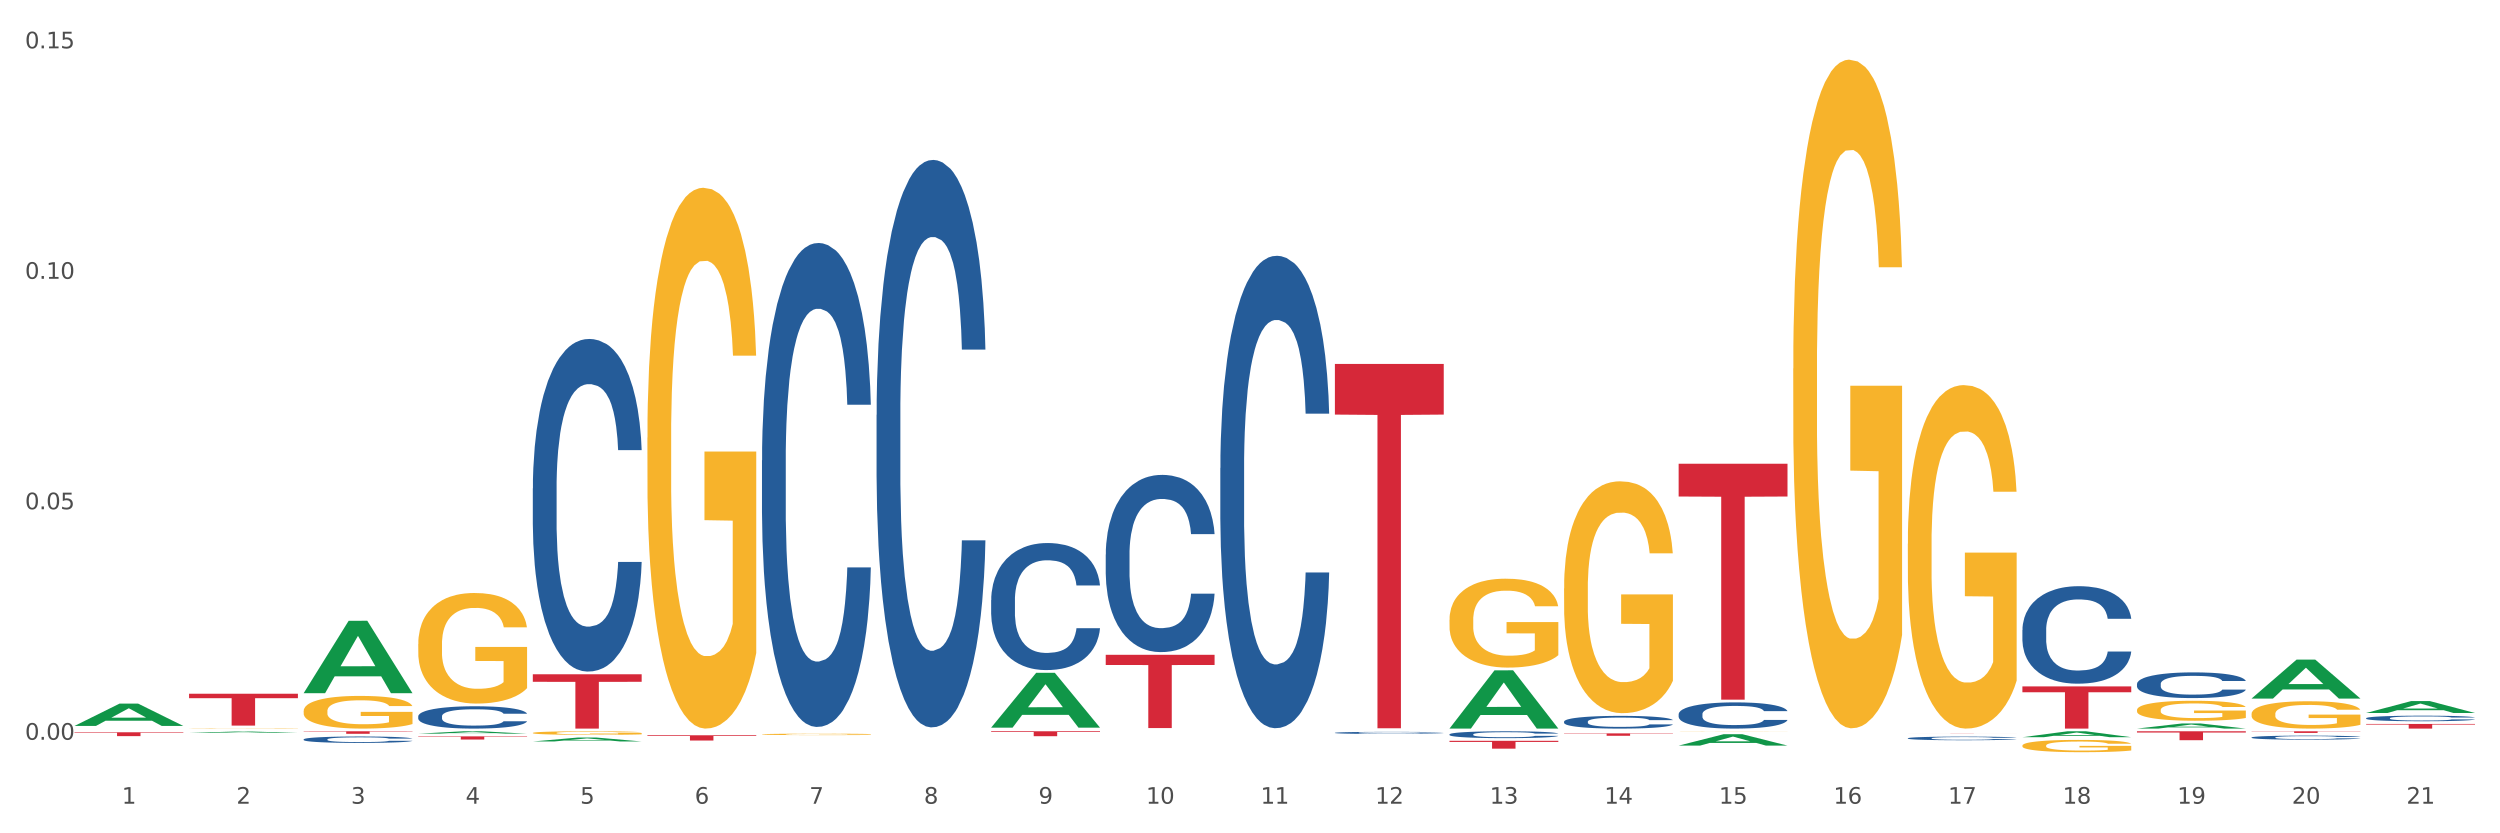 <?xml version="1.0" encoding="utf-8" standalone="no"?>
<!DOCTYPE svg PUBLIC "-//W3C//DTD SVG 1.1//EN"
  "http://www.w3.org/Graphics/SVG/1.1/DTD/svg11.dtd">
<svg xmlns:xlink="http://www.w3.org/1999/xlink" width="1080pt" height="360pt" viewBox="0 0 1080 360" xmlns="http://www.w3.org/2000/svg" version="1.1">
 <rect x="0" y="0" width="1080" height="360" fill="#333333" stroke="none"/>
 <defs>
  <style type="text/css">*{stroke-linejoin: round; stroke-linecap: butt}</style>
 </defs>
 <g id="figure_1">
  <g id="patch_1">
   <path d="M 0 360 
L 1080 360 
L 1080 0 
L 0 0 
z
" style="fill: #ffffff; stroke: #ffffff; stroke-linejoin: miter"/>
  </g>
  <g id="axes_1">
   <g id="matplotlib.axis_1">
    <g id="xtick_1">
     <g id="text_1">
      <!-- 1 -->
      <g style="fill: #4d4d4d" transform="translate(52.633 347.204) scale(0.096 -0.096)">
       <defs>
        <path id="DejaVuSans-31" d="M 794 531 
L 1825 531 
L 1825 4091 
L 703 3866 
L 703 4441 
L 1819 4666 
L 2450 4666 
L 2450 531 
L 3481 531 
L 3481 0 
L 794 0 
L 794 531 
z
" transform="scale(0.016)"/>
       </defs>
       <use xlink:href="#DejaVuSans-31"/>
      </g>
     </g>
    </g>
    <g id="xtick_2">
     <g id="text_2">
      <!-- 2 -->
      <g style="fill: #4d4d4d" transform="translate(102.133 347.204) scale(0.096 -0.096)">
       <defs>
        <path id="DejaVuSans-32" d="M 1228 531 
L 3431 531 
L 3431 0 
L 469 0 
L 469 531 
Q 828 903 1448 1529 
Q 2069 2156 2228 2338 
Q 2531 2678 2651 2914 
Q 2772 3150 2772 3378 
Q 2772 3750 2511 3984 
Q 2250 4219 1831 4219 
Q 1534 4219 1204 4116 
Q 875 4013 500 3803 
L 500 4441 
Q 881 4594 1212 4672 
Q 1544 4750 1819 4750 
Q 2544 4750 2975 4387 
Q 3406 4025 3406 3419 
Q 3406 3131 3298 2873 
Q 3191 2616 2906 2266 
Q 2828 2175 2409 1742 
Q 1991 1309 1228 531 
z
" transform="scale(0.016)"/>
       </defs>
       <use xlink:href="#DejaVuSans-32"/>
      </g>
     </g>
    </g>
    <g id="xtick_3">
     <g id="text_3">
      <!-- 3 -->
      <g style="fill: #4d4d4d" transform="translate(151.633 347.204) scale(0.096 -0.096)">
       <defs>
        <path id="DejaVuSans-33" d="M 2597 2516 
Q 3050 2419 3304 2112 
Q 3559 1806 3559 1356 
Q 3559 666 3084 287 
Q 2609 -91 1734 -91 
Q 1441 -91 1130 -33 
Q 819 25 488 141 
L 488 750 
Q 750 597 1062 519 
Q 1375 441 1716 441 
Q 2309 441 2620 675 
Q 2931 909 2931 1356 
Q 2931 1769 2642 2001 
Q 2353 2234 1838 2234 
L 1294 2234 
L 1294 2753 
L 1863 2753 
Q 2328 2753 2575 2939 
Q 2822 3125 2822 3475 
Q 2822 3834 2567 4026 
Q 2313 4219 1838 4219 
Q 1578 4219 1281 4162 
Q 984 4106 628 3988 
L 628 4550 
Q 988 4650 1302 4700 
Q 1616 4750 1894 4750 
Q 2613 4750 3031 4423 
Q 3450 4097 3450 3541 
Q 3450 3153 3228 2886 
Q 3006 2619 2597 2516 
z
" transform="scale(0.016)"/>
       </defs>
       <use xlink:href="#DejaVuSans-33"/>
      </g>
     </g>
    </g>
    <g id="xtick_4">
     <g id="text_4">
      <!-- 4 -->
      <g style="fill: #4d4d4d" transform="translate(201.133 347.204) scale(0.096 -0.096)">
       <defs>
        <path id="DejaVuSans-34" d="M 2419 4116 
L 825 1625 
L 2419 1625 
L 2419 4116 
z
M 2253 4666 
L 3047 4666 
L 3047 1625 
L 3713 1625 
L 3713 1100 
L 3047 1100 
L 3047 0 
L 2419 0 
L 2419 1100 
L 313 1100 
L 313 1709 
L 2253 4666 
z
" transform="scale(0.016)"/>
       </defs>
       <use xlink:href="#DejaVuSans-34"/>
      </g>
     </g>
    </g>
    <g id="xtick_5">
     <g id="text_5">
      <!-- 5 -->
      <g style="fill: #4d4d4d" transform="translate(250.633 347.204) scale(0.096 -0.096)">
       <defs>
        <path id="DejaVuSans-35" d="M 691 4666 
L 3169 4666 
L 3169 4134 
L 1269 4134 
L 1269 2991 
Q 1406 3038 1543 3061 
Q 1681 3084 1819 3084 
Q 2600 3084 3056 2656 
Q 3513 2228 3513 1497 
Q 3513 744 3044 326 
Q 2575 -91 1722 -91 
Q 1428 -91 1123 -41 
Q 819 9 494 109 
L 494 744 
Q 775 591 1075 516 
Q 1375 441 1709 441 
Q 2250 441 2565 725 
Q 2881 1009 2881 1497 
Q 2881 1984 2565 2268 
Q 2250 2553 1709 2553 
Q 1456 2553 1204 2497 
Q 953 2441 691 2322 
L 691 4666 
z
" transform="scale(0.016)"/>
       </defs>
       <use xlink:href="#DejaVuSans-35"/>
      </g>
     </g>
    </g>
    <g id="xtick_6">
     <g id="text_6">
      <!-- 6 -->
      <g style="fill: #4d4d4d" transform="translate(300.134 347.204) scale(0.096 -0.096)">
       <defs>
        <path id="DejaVuSans-36" d="M 2113 2584 
Q 1688 2584 1439 2293 
Q 1191 2003 1191 1497 
Q 1191 994 1439 701 
Q 1688 409 2113 409 
Q 2538 409 2786 701 
Q 3034 994 3034 1497 
Q 3034 2003 2786 2293 
Q 2538 2584 2113 2584 
z
M 3366 4563 
L 3366 3988 
Q 3128 4100 2886 4159 
Q 2644 4219 2406 4219 
Q 1781 4219 1451 3797 
Q 1122 3375 1075 2522 
Q 1259 2794 1537 2939 
Q 1816 3084 2150 3084 
Q 2853 3084 3261 2657 
Q 3669 2231 3669 1497 
Q 3669 778 3244 343 
Q 2819 -91 2113 -91 
Q 1303 -91 875 529 
Q 447 1150 447 2328 
Q 447 3434 972 4092 
Q 1497 4750 2381 4750 
Q 2619 4750 2861 4703 
Q 3103 4656 3366 4563 
z
" transform="scale(0.016)"/>
       </defs>
       <use xlink:href="#DejaVuSans-36"/>
      </g>
     </g>
    </g>
    <g id="xtick_7">
     <g id="text_7">
      <!-- 7 -->
      <g style="fill: #4d4d4d" transform="translate(349.634 347.204) scale(0.096 -0.096)">
       <defs>
        <path id="DejaVuSans-37" d="M 525 4666 
L 3525 4666 
L 3525 4397 
L 1831 0 
L 1172 0 
L 2766 4134 
L 525 4134 
L 525 4666 
z
" transform="scale(0.016)"/>
       </defs>
       <use xlink:href="#DejaVuSans-37"/>
      </g>
     </g>
    </g>
    <g id="xtick_8">
     <g id="text_8">
      <!-- 8 -->
      <g style="fill: #4d4d4d" transform="translate(399.134 347.204) scale(0.096 -0.096)">
       <defs>
        <path id="DejaVuSans-38" d="M 2034 2216 
Q 1584 2216 1326 1975 
Q 1069 1734 1069 1313 
Q 1069 891 1326 650 
Q 1584 409 2034 409 
Q 2484 409 2743 651 
Q 3003 894 3003 1313 
Q 3003 1734 2745 1975 
Q 2488 2216 2034 2216 
z
M 1403 2484 
Q 997 2584 770 2862 
Q 544 3141 544 3541 
Q 544 4100 942 4425 
Q 1341 4750 2034 4750 
Q 2731 4750 3128 4425 
Q 3525 4100 3525 3541 
Q 3525 3141 3298 2862 
Q 3072 2584 2669 2484 
Q 3125 2378 3379 2068 
Q 3634 1759 3634 1313 
Q 3634 634 3220 271 
Q 2806 -91 2034 -91 
Q 1263 -91 848 271 
Q 434 634 434 1313 
Q 434 1759 690 2068 
Q 947 2378 1403 2484 
z
M 1172 3481 
Q 1172 3119 1398 2916 
Q 1625 2713 2034 2713 
Q 2441 2713 2670 2916 
Q 2900 3119 2900 3481 
Q 2900 3844 2670 4047 
Q 2441 4250 2034 4250 
Q 1625 4250 1398 4047 
Q 1172 3844 1172 3481 
z
" transform="scale(0.016)"/>
       </defs>
       <use xlink:href="#DejaVuSans-38"/>
      </g>
     </g>
    </g>
    <g id="xtick_9">
     <g id="text_9">
      <!-- 9 -->
      <g style="fill: #4d4d4d" transform="translate(448.634 347.204) scale(0.096 -0.096)">
       <defs>
        <path id="DejaVuSans-39" d="M 703 97 
L 703 672 
Q 941 559 1184 500 
Q 1428 441 1663 441 
Q 2288 441 2617 861 
Q 2947 1281 2994 2138 
Q 2813 1869 2534 1725 
Q 2256 1581 1919 1581 
Q 1219 1581 811 2004 
Q 403 2428 403 3163 
Q 403 3881 828 4315 
Q 1253 4750 1959 4750 
Q 2769 4750 3195 4129 
Q 3622 3509 3622 2328 
Q 3622 1225 3098 567 
Q 2575 -91 1691 -91 
Q 1453 -91 1209 -44 
Q 966 3 703 97 
z
M 1959 2075 
Q 2384 2075 2632 2365 
Q 2881 2656 2881 3163 
Q 2881 3666 2632 3958 
Q 2384 4250 1959 4250 
Q 1534 4250 1286 3958 
Q 1038 3666 1038 3163 
Q 1038 2656 1286 2365 
Q 1534 2075 1959 2075 
z
" transform="scale(0.016)"/>
       </defs>
       <use xlink:href="#DejaVuSans-39"/>
      </g>
     </g>
    </g>
    <g id="xtick_10">
     <g id="text_10">
      <!-- 10 -->
      <g style="fill: #4d4d4d" transform="translate(495.079 347.204) scale(0.096 -0.096)">
       <defs>
        <path id="DejaVuSans-30" d="M 2034 4250 
Q 1547 4250 1301 3770 
Q 1056 3291 1056 2328 
Q 1056 1369 1301 889 
Q 1547 409 2034 409 
Q 2525 409 2770 889 
Q 3016 1369 3016 2328 
Q 3016 3291 2770 3770 
Q 2525 4250 2034 4250 
z
M 2034 4750 
Q 2819 4750 3233 4129 
Q 3647 3509 3647 2328 
Q 3647 1150 3233 529 
Q 2819 -91 2034 -91 
Q 1250 -91 836 529 
Q 422 1150 422 2328 
Q 422 3509 836 4129 
Q 1250 4750 2034 4750 
z
" transform="scale(0.016)"/>
       </defs>
       <use xlink:href="#DejaVuSans-31"/>
       <use xlink:href="#DejaVuSans-30" transform="translate(63.623 0)"/>
      </g>
     </g>
    </g>
    <g id="xtick_11">
     <g id="text_11">
      <!-- 11 -->
      <g style="fill: #4d4d4d" transform="translate(544.58 347.204) scale(0.096 -0.096)">
       <use xlink:href="#DejaVuSans-31"/>
       <use xlink:href="#DejaVuSans-31" transform="translate(63.623 0)"/>
      </g>
     </g>
    </g>
    <g id="xtick_12">
     <g id="text_12">
      <!-- 12 -->
      <g style="fill: #4d4d4d" transform="translate(594.08 347.204) scale(0.096 -0.096)">
       <use xlink:href="#DejaVuSans-31"/>
       <use xlink:href="#DejaVuSans-32" transform="translate(63.623 0)"/>
      </g>
     </g>
    </g>
    <g id="xtick_13">
     <g id="text_13">
      <!-- 13 -->
      <g style="fill: #4d4d4d" transform="translate(643.58 347.204) scale(0.096 -0.096)">
       <use xlink:href="#DejaVuSans-31"/>
       <use xlink:href="#DejaVuSans-33" transform="translate(63.623 0)"/>
      </g>
     </g>
    </g>
    <g id="xtick_14">
     <g id="text_14">
      <!-- 14 -->
      <g style="fill: #4d4d4d" transform="translate(693.08 347.204) scale(0.096 -0.096)">
       <use xlink:href="#DejaVuSans-31"/>
       <use xlink:href="#DejaVuSans-34" transform="translate(63.623 0)"/>
      </g>
     </g>
    </g>
    <g id="xtick_15">
     <g id="text_15">
      <!-- 15 -->
      <g style="fill: #4d4d4d" transform="translate(742.58 347.204) scale(0.096 -0.096)">
       <use xlink:href="#DejaVuSans-31"/>
       <use xlink:href="#DejaVuSans-35" transform="translate(63.623 0)"/>
      </g>
     </g>
    </g>
    <g id="xtick_16">
     <g id="text_16">
      <!-- 16 -->
      <g style="fill: #4d4d4d" transform="translate(792.08 347.204) scale(0.096 -0.096)">
       <use xlink:href="#DejaVuSans-31"/>
       <use xlink:href="#DejaVuSans-36" transform="translate(63.623 0)"/>
      </g>
     </g>
    </g>
    <g id="xtick_17">
     <g id="text_17">
      <!-- 17 -->
      <g style="fill: #4d4d4d" transform="translate(841.58 347.204) scale(0.096 -0.096)">
       <use xlink:href="#DejaVuSans-31"/>
       <use xlink:href="#DejaVuSans-37" transform="translate(63.623 0)"/>
      </g>
     </g>
    </g>
    <g id="xtick_18">
     <g id="text_18">
      <!-- 18 -->
      <g style="fill: #4d4d4d" transform="translate(891.08 347.204) scale(0.096 -0.096)">
       <use xlink:href="#DejaVuSans-31"/>
       <use xlink:href="#DejaVuSans-38" transform="translate(63.623 0)"/>
      </g>
     </g>
    </g>
    <g id="xtick_19">
     <g id="text_19">
      <!-- 19 -->
      <g style="fill: #4d4d4d" transform="translate(940.58 347.204) scale(0.096 -0.096)">
       <use xlink:href="#DejaVuSans-31"/>
       <use xlink:href="#DejaVuSans-39" transform="translate(63.623 0)"/>
      </g>
     </g>
    </g>
    <g id="xtick_20">
     <g id="text_20">
      <!-- 20 -->
      <g style="fill: #4d4d4d" transform="translate(990.08 347.204) scale(0.096 -0.096)">
       <use xlink:href="#DejaVuSans-32"/>
       <use xlink:href="#DejaVuSans-30" transform="translate(63.623 0)"/>
      </g>
     </g>
    </g>
    <g id="xtick_21">
     <g id="text_21">
      <!-- 21 -->
      <g style="fill: #4d4d4d" transform="translate(1039.58 347.204) scale(0.096 -0.096)">
       <use xlink:href="#DejaVuSans-32"/>
       <use xlink:href="#DejaVuSans-31" transform="translate(63.623 0)"/>
      </g>
     </g>
    </g>
    <g id="xtick_22"/>
    <g id="xtick_23"/>
    <g id="xtick_24"/>
    <g id="xtick_25"/>
    <g id="xtick_26"/>
    <g id="xtick_27"/>
    <g id="xtick_28"/>
    <g id="xtick_29"/>
    <g id="xtick_30"/>
    <g id="xtick_31"/>
    <g id="xtick_32"/>
    <g id="xtick_33"/>
    <g id="xtick_34"/>
    <g id="xtick_35"/>
    <g id="xtick_36"/>
    <g id="xtick_37"/>
    <g id="xtick_38"/>
    <g id="xtick_39"/>
    <g id="xtick_40"/>
    <g id="xtick_41"/>
   </g>
   <g id="matplotlib.axis_2">
    <g id="ytick_1">
     <g id="text_22">
      <!-- 0.00 -->
      <g style="fill: #4d4d4d" transform="translate(10.8 319.563) scale(0.096 -0.096)">
       <defs>
        <path id="DejaVuSans-2e" d="M 684 794 
L 1344 794 
L 1344 0 
L 684 0 
L 684 794 
z
" transform="scale(0.016)"/>
       </defs>
       <use xlink:href="#DejaVuSans-30"/>
       <use xlink:href="#DejaVuSans-2e" transform="translate(63.623 0)"/>
       <use xlink:href="#DejaVuSans-30" transform="translate(95.41 0)"/>
       <use xlink:href="#DejaVuSans-30" transform="translate(159.033 0)"/>
      </g>
     </g>
    </g>
    <g id="ytick_2">
     <g id="text_23">
      <!-- 0.05 -->
      <g style="fill: #4d4d4d" transform="translate(10.8 220.004) scale(0.096 -0.096)">
       <use xlink:href="#DejaVuSans-30"/>
       <use xlink:href="#DejaVuSans-2e" transform="translate(63.623 0)"/>
       <use xlink:href="#DejaVuSans-30" transform="translate(95.41 0)"/>
       <use xlink:href="#DejaVuSans-35" transform="translate(159.033 0)"/>
      </g>
     </g>
    </g>
    <g id="ytick_3">
     <g id="text_24">
      <!-- 0.10 -->
      <g style="fill: #4d4d4d" transform="translate(10.8 120.446) scale(0.096 -0.096)">
       <use xlink:href="#DejaVuSans-30"/>
       <use xlink:href="#DejaVuSans-2e" transform="translate(63.623 0)"/>
       <use xlink:href="#DejaVuSans-31" transform="translate(95.41 0)"/>
       <use xlink:href="#DejaVuSans-30" transform="translate(159.033 0)"/>
      </g>
     </g>
    </g>
    <g id="ytick_4">
     <g id="text_25">
      <!-- 0.15 -->
      <g style="fill: #4d4d4d" transform="translate(10.8 20.887) scale(0.096 -0.096)">
       <use xlink:href="#DejaVuSans-30"/>
       <use xlink:href="#DejaVuSans-2e" transform="translate(63.623 0)"/>
       <use xlink:href="#DejaVuSans-31" transform="translate(95.41 0)"/>
       <use xlink:href="#DejaVuSans-35" transform="translate(159.033 0)"/>
      </g>
     </g>
    </g>
    <g id="ytick_5"/>
    <g id="ytick_6"/>
    <g id="ytick_7"/>
   </g>
   <g id="PolyCollection_1">
    <path d="M 32.175 313.595 
L 32.223 313.586 
L 51.615 303.967 
L 59.663 303.958 
L 79.2 313.613 
L 69.892 313.613 
L 65.674 311.365 
L 45.652 311.365 
L 45.507 311.401 
L 41.435 313.613 
L 32.175 313.613 
L 32.175 313.595 
L 48.173 310.023 
L 63.153 310.014 
L 55.736 306.016 
L 55.639 305.998 
L 55.542 306.025 
L 48.125 310.014 
L 48.173 310.023 
L 32.175 313.595 
z
" clip-path="url(#p2b7a5c2970)" style="fill: #109648"/>
    <path d="M 725.175 200.328 
L 772.2 200.328 
L 772.2 214.494 
L 753.702 214.59 
L 753.702 302.266 
L 743.562 302.266 
L 743.562 214.59 
L 725.175 214.494 
L 725.175 200.424 
L 725.175 200.328 
z
" clip-path="url(#p2b7a5c2970)" style="fill: #d62839"/>
    <path d="M 675.675 316.819 
L 722.7 316.819 
L 722.7 316.964 
L 704.202 316.965 
L 704.202 317.861 
L 694.062 317.861 
L 694.062 316.965 
L 675.675 316.964 
L 675.675 316.82 
L 675.675 316.819 
z
" clip-path="url(#p2b7a5c2970)" style="fill: #d62839"/>
    <path d="M 1022.175 312.742 
L 1069.2 312.742 
L 1069.2 313.022 
L 1050.702 313.023 
L 1050.702 314.755 
L 1040.562 314.755 
L 1040.562 313.023 
L 1022.175 313.022 
L 1022.175 312.744 
L 1022.175 312.742 
z
" clip-path="url(#p2b7a5c2970)" style="fill: #d62839"/>
    <path d="M 1022.175 308.001 
L 1022.223 307.996 
L 1041.615 302.866 
L 1049.663 302.861 
L 1069.2 308.011 
L 1059.892 308.011 
L 1055.674 306.811 
L 1035.652 306.811 
L 1035.507 306.831 
L 1031.435 308.011 
L 1022.175 308.011 
L 1022.175 308.001 
L 1038.173 306.096 
L 1053.153 306.091 
L 1045.736 303.959 
L 1045.639 303.949 
L 1045.542 303.963 
L 1038.125 306.091 
L 1038.173 306.096 
L 1022.175 308.001 
z
" clip-path="url(#p2b7a5c2970)" style="fill: #109648"/>
    <path d="M 923.175 314.751 
L 923.223 314.748 
L 942.615 312.535 
L 950.663 312.533 
L 970.2 314.755 
L 960.892 314.755 
L 956.674 314.237 
L 936.652 314.237 
L 936.507 314.246 
L 932.435 314.755 
L 923.175 314.755 
L 923.175 314.751 
L 939.173 313.929 
L 954.153 313.927 
L 946.736 313.007 
L 946.639 313.003 
L 946.542 313.009 
L 939.125 313.927 
L 939.173 313.929 
L 923.175 314.751 
z
" clip-path="url(#p2b7a5c2970)" style="fill: #109648"/>
    <path d="M 972.675 301.752 
L 972.723 301.736 
L 992.115 284.95 
L 1000.163 284.935 
L 1019.7 301.784 
L 1010.392 301.784 
L 1006.174 297.86 
L 986.152 297.86 
L 986.007 297.923 
L 981.935 301.784 
L 972.675 301.784 
L 972.675 301.752 
L 988.673 295.519 
L 1003.653 295.503 
L 996.236 288.526 
L 996.139 288.494 
L 996.042 288.542 
L 988.625 295.503 
L 988.673 295.519 
L 972.675 301.752 
z
" clip-path="url(#p2b7a5c2970)" style="fill: #109648"/>
    <path d="M 774.675 159.249 
L 774.731 158.985 
L 774.731 149.488 
L 774.842 141.31 
L 775.397 121.524 
L 776.23 105.167 
L 776.84 96.461 
L 777.451 89.339 
L 778.173 82.216 
L 779.061 74.829 
L 780.671 64.012 
L 781.67 58.472 
L 782.892 52.668 
L 785.113 44.226 
L 786.723 39.478 
L 788.388 35.521 
L 791.109 30.772 
L 792.885 28.661 
L 794.773 27.079 
L 797.049 26.023 
L 798.77 25.759 
L 802.546 26.551 
L 805.766 28.925 
L 807.32 30.772 
L 809.319 33.938 
L 810.374 36.048 
L 812.095 40.269 
L 813.872 45.809 
L 815.093 50.558 
L 816.925 59.528 
L 818.313 68.497 
L 819.59 79.577 
L 820.256 87.228 
L 820.756 94.351 
L 821.2 102.529 
L 821.644 115.456 
L 811.651 115.456 
L 811.262 106.223 
L 810.652 97.517 
L 809.763 89.075 
L 808.986 83.798 
L 807.654 77.203 
L 806.432 72.982 
L 805.155 69.816 
L 803.601 67.178 
L 802.379 65.859 
L 800.658 64.804 
L 797.271 65.068 
L 794.995 67.178 
L 793.441 69.816 
L 792.441 72.191 
L 791.553 74.829 
L 790.554 78.522 
L 789.388 84.062 
L 788.555 89.075 
L 787.722 95.406 
L 787.056 101.738 
L 786.445 109.125 
L 785.945 117.039 
L 785.557 125.217 
L 785.224 135.242 
L 784.946 151.862 
L 784.946 188.005 
L 785.057 196.183 
L 785.335 206.999 
L 785.668 215.177 
L 786.223 224.939 
L 786.723 231.534 
L 787.667 241.031 
L 788.721 248.946 
L 789.554 253.958 
L 790.387 258.179 
L 791.831 263.983 
L 793.441 268.732 
L 794.829 271.634 
L 796.716 274.272 
L 797.993 275.327 
L 799.104 275.855 
L 801.824 275.855 
L 803.767 275.063 
L 805.932 273.216 
L 807.598 270.842 
L 808.986 267.94 
L 810.541 263.191 
L 811.54 258.707 
L 811.54 203.57 
L 799.326 203.306 
L 799.326 166.636 
L 821.7 166.636 
L 821.7 274.272 
L 820.756 279.812 
L 819.701 284.824 
L 818.591 289.309 
L 816.925 294.849 
L 814.927 300.125 
L 813.15 303.819 
L 811.262 306.984 
L 809.042 309.886 
L 806.155 312.525 
L 804.378 313.58 
L 802.157 314.371 
L 799.548 314.635 
L 797.271 314.107 
L 795.051 312.788 
L 792.719 310.414 
L 790.443 306.984 
L 788.721 303.555 
L 787 299.334 
L 785.168 293.794 
L 783.725 288.518 
L 782.614 283.769 
L 781.393 277.701 
L 780.06 269.787 
L 779.061 262.664 
L 778.173 255.277 
L 777.229 245.78 
L 776.563 237.602 
L 775.896 227.313 
L 775.508 219.662 
L 775.064 207.791 
L 774.731 191.17 
L 774.675 159.249 
z
" clip-path="url(#p2b7a5c2970)" style="fill: #f7b32b"/>
    <path d="M 230.175 316.628 
L 230.231 316.626 
L 230.231 316.575 
L 230.342 316.532 
L 230.897 316.426 
L 231.73 316.339 
L 232.34 316.293 
L 232.951 316.255 
L 233.673 316.217 
L 234.561 316.177 
L 236.171 316.119 
L 237.17 316.09 
L 238.392 316.059 
L 240.613 316.014 
L 242.223 315.988 
L 243.888 315.967 
L 246.609 315.942 
L 248.385 315.931 
L 250.273 315.922 
L 252.549 315.917 
L 254.27 315.915 
L 258.046 315.92 
L 261.266 315.932 
L 262.82 315.942 
L 264.819 315.959 
L 265.874 315.97 
L 267.595 315.993 
L 269.372 316.022 
L 270.593 316.048 
L 272.425 316.095 
L 273.813 316.143 
L 275.09 316.202 
L 275.756 316.243 
L 276.256 316.281 
L 276.7 316.325 
L 277.144 316.394 
L 267.151 316.394 
L 266.762 316.345 
L 266.152 316.298 
L 265.263 316.253 
L 264.486 316.225 
L 263.154 316.19 
L 261.932 316.167 
L 260.655 316.15 
L 259.101 316.136 
L 257.879 316.129 
L 256.158 316.124 
L 252.771 316.125 
L 250.495 316.136 
L 248.941 316.15 
L 247.941 316.163 
L 247.053 316.177 
L 246.054 316.197 
L 244.888 316.226 
L 244.055 316.253 
L 243.222 316.287 
L 242.556 316.321 
L 241.945 316.36 
L 241.445 316.402 
L 241.057 316.446 
L 240.724 316.499 
L 240.446 316.588 
L 240.446 316.781 
L 240.557 316.825 
L 240.835 316.882 
L 241.168 316.926 
L 241.723 316.978 
L 242.223 317.013 
L 243.167 317.064 
L 244.221 317.106 
L 245.054 317.133 
L 245.887 317.155 
L 247.331 317.186 
L 248.941 317.212 
L 250.329 317.227 
L 252.216 317.241 
L 253.493 317.247 
L 254.604 317.25 
L 257.324 317.25 
L 259.267 317.245 
L 261.432 317.236 
L 263.098 317.223 
L 264.486 317.207 
L 266.041 317.182 
L 267.04 317.158 
L 267.04 316.864 
L 254.826 316.863 
L 254.826 316.667 
L 277.2 316.667 
L 277.2 317.241 
L 276.256 317.271 
L 275.201 317.297 
L 274.091 317.321 
L 272.425 317.351 
L 270.427 317.379 
L 268.65 317.399 
L 266.762 317.416 
L 264.542 317.431 
L 261.655 317.445 
L 259.878 317.451 
L 257.657 317.455 
L 255.048 317.457 
L 252.771 317.454 
L 250.551 317.447 
L 248.219 317.434 
L 245.943 317.416 
L 244.221 317.397 
L 242.5 317.375 
L 240.668 317.345 
L 239.225 317.317 
L 238.114 317.292 
L 236.893 317.259 
L 235.56 317.217 
L 234.561 317.179 
L 233.673 317.14 
L 232.729 317.089 
L 232.063 317.046 
L 231.396 316.991 
L 231.008 316.95 
L 230.564 316.886 
L 230.231 316.798 
L 230.175 316.628 
z
" clip-path="url(#p2b7a5c2970)" style="fill: #f7b32b"/>
    <path d="M 180.675 278.25 
L 180.731 278.206 
L 180.731 276.636 
L 180.842 275.283 
L 181.397 272.011 
L 182.23 269.306 
L 182.84 267.867 
L 183.451 266.689 
L 184.173 265.511 
L 185.061 264.289 
L 186.671 262.5 
L 187.67 261.584 
L 188.892 260.624 
L 191.113 259.228 
L 192.723 258.443 
L 194.388 257.789 
L 197.109 257.003 
L 198.885 256.654 
L 200.773 256.393 
L 203.049 256.218 
L 204.77 256.175 
L 208.546 256.305 
L 211.766 256.698 
L 213.32 257.003 
L 215.319 257.527 
L 216.374 257.876 
L 218.095 258.574 
L 219.872 259.49 
L 221.093 260.275 
L 222.925 261.759 
L 224.313 263.242 
L 225.59 265.074 
L 226.256 266.34 
L 226.756 267.518 
L 227.2 268.87 
L 227.644 271.008 
L 217.651 271.008 
L 217.262 269.481 
L 216.652 268.041 
L 215.763 266.645 
L 214.986 265.772 
L 213.654 264.682 
L 212.432 263.984 
L 211.155 263.46 
L 209.601 263.024 
L 208.379 262.806 
L 206.658 262.631 
L 203.271 262.675 
L 200.995 263.024 
L 199.441 263.46 
L 198.441 263.853 
L 197.553 264.289 
L 196.554 264.9 
L 195.388 265.816 
L 194.555 266.645 
L 193.722 267.692 
L 193.056 268.739 
L 192.445 269.961 
L 191.945 271.269 
L 191.557 272.622 
L 191.224 274.28 
L 190.946 277.028 
L 190.946 283.005 
L 191.057 284.357 
L 191.335 286.146 
L 191.668 287.499 
L 192.223 289.113 
L 192.723 290.203 
L 193.667 291.774 
L 194.721 293.083 
L 195.554 293.912 
L 196.387 294.61 
L 197.831 295.57 
L 199.441 296.355 
L 200.829 296.835 
L 202.716 297.271 
L 203.993 297.445 
L 205.104 297.533 
L 207.824 297.533 
L 209.767 297.402 
L 211.932 297.096 
L 213.598 296.704 
L 214.986 296.224 
L 216.541 295.439 
L 217.54 294.697 
L 217.54 285.579 
L 205.326 285.535 
L 205.326 279.471 
L 227.7 279.471 
L 227.7 297.271 
L 226.756 298.187 
L 225.701 299.016 
L 224.591 299.758 
L 222.925 300.674 
L 220.927 301.546 
L 219.15 302.157 
L 217.262 302.681 
L 215.042 303.161 
L 212.155 303.597 
L 210.378 303.771 
L 208.157 303.902 
L 205.548 303.946 
L 203.271 303.859 
L 201.051 303.64 
L 198.719 303.248 
L 196.443 302.681 
L 194.721 302.114 
L 193 301.416 
L 191.168 300.499 
L 189.725 299.627 
L 188.614 298.842 
L 187.393 297.838 
L 186.06 296.529 
L 185.061 295.351 
L 184.173 294.13 
L 183.229 292.559 
L 182.563 291.207 
L 181.896 289.505 
L 181.508 288.24 
L 181.064 286.277 
L 180.731 283.529 
L 180.675 278.25 
z
" clip-path="url(#p2b7a5c2970)" style="fill: #f7b32b"/>
    <path d="M 131.175 307.158 
L 131.231 307.146 
L 131.231 306.681 
L 131.342 306.281 
L 131.897 305.314 
L 132.73 304.515 
L 133.34 304.089 
L 133.951 303.741 
L 134.673 303.393 
L 135.561 303.031 
L 137.171 302.503 
L 138.17 302.232 
L 139.392 301.948 
L 141.613 301.535 
L 143.223 301.303 
L 144.888 301.11 
L 147.609 300.878 
L 149.385 300.774 
L 151.273 300.697 
L 153.549 300.645 
L 155.27 300.633 
L 159.046 300.671 
L 162.266 300.787 
L 163.82 300.878 
L 165.819 301.032 
L 166.874 301.136 
L 168.595 301.342 
L 170.372 301.613 
L 171.593 301.845 
L 173.425 302.283 
L 174.813 302.722 
L 176.09 303.264 
L 176.756 303.638 
L 177.256 303.986 
L 177.7 304.386 
L 178.144 305.018 
L 168.151 305.018 
L 167.762 304.566 
L 167.152 304.141 
L 166.263 303.728 
L 165.486 303.47 
L 164.154 303.147 
L 162.932 302.941 
L 161.655 302.786 
L 160.101 302.657 
L 158.879 302.593 
L 157.158 302.541 
L 153.771 302.554 
L 151.495 302.657 
L 149.941 302.786 
L 148.941 302.902 
L 148.053 303.031 
L 147.054 303.212 
L 145.888 303.483 
L 145.055 303.728 
L 144.222 304.037 
L 143.556 304.347 
L 142.945 304.708 
L 142.445 305.095 
L 142.057 305.495 
L 141.724 305.985 
L 141.446 306.797 
L 141.446 308.564 
L 141.557 308.964 
L 141.835 309.493 
L 142.168 309.893 
L 142.723 310.37 
L 143.223 310.692 
L 144.167 311.156 
L 145.221 311.543 
L 146.054 311.788 
L 146.887 311.995 
L 148.331 312.278 
L 149.941 312.511 
L 151.329 312.652 
L 153.216 312.781 
L 154.493 312.833 
L 155.604 312.859 
L 158.324 312.859 
L 160.267 312.82 
L 162.432 312.73 
L 164.098 312.614 
L 165.486 312.472 
L 167.041 312.24 
L 168.04 312.021 
L 168.04 309.325 
L 155.826 309.312 
L 155.826 307.52 
L 178.2 307.52 
L 178.2 312.781 
L 177.256 313.052 
L 176.201 313.297 
L 175.091 313.517 
L 173.425 313.787 
L 171.427 314.045 
L 169.65 314.226 
L 167.762 314.381 
L 165.542 314.523 
L 162.655 314.651 
L 160.878 314.703 
L 158.657 314.742 
L 156.048 314.755 
L 153.771 314.729 
L 151.551 314.664 
L 149.219 314.548 
L 146.943 314.381 
L 145.221 314.213 
L 143.5 314.007 
L 141.668 313.736 
L 140.225 313.478 
L 139.114 313.246 
L 137.893 312.949 
L 136.56 312.562 
L 135.561 312.214 
L 134.673 311.853 
L 133.729 311.389 
L 133.063 310.989 
L 132.396 310.486 
L 132.008 310.112 
L 131.564 309.531 
L 131.231 308.719 
L 131.175 307.158 
z
" clip-path="url(#p2b7a5c2970)" style="fill: #f7b32b"/>
    <path d="M 81.675 314.676 
L 81.731 314.676 
L 81.731 314.672 
L 81.842 314.667 
L 82.397 314.657 
L 83.23 314.649 
L 83.84 314.645 
L 84.451 314.641 
L 85.173 314.638 
L 86.061 314.634 
L 87.671 314.628 
L 88.67 314.626 
L 89.892 314.623 
L 92.113 314.619 
L 93.723 314.616 
L 95.388 314.614 
L 98.109 314.612 
L 99.885 314.611 
L 101.773 314.61 
L 104.049 314.609 
L 105.77 314.609 
L 109.546 314.61 
L 112.766 314.611 
L 114.32 314.612 
L 116.319 314.613 
L 117.374 314.614 
L 119.095 314.617 
L 120.872 314.619 
L 122.093 314.622 
L 123.925 314.626 
L 125.313 314.631 
L 126.59 314.636 
L 127.256 314.64 
L 127.756 314.644 
L 128.2 314.648 
L 128.644 314.654 
L 118.651 314.654 
L 118.262 314.65 
L 117.652 314.645 
L 116.763 314.641 
L 115.986 314.638 
L 114.654 314.635 
L 113.432 314.633 
L 112.155 314.631 
L 110.601 314.63 
L 109.379 314.629 
L 107.658 314.629 
L 104.271 314.629 
L 101.995 314.63 
L 100.441 314.631 
L 99.441 314.633 
L 98.553 314.634 
L 97.554 314.636 
L 96.388 314.639 
L 95.555 314.641 
L 94.722 314.644 
L 94.056 314.647 
L 93.445 314.651 
L 92.945 314.655 
L 92.557 314.659 
L 92.224 314.664 
L 91.946 314.673 
L 91.946 314.691 
L 92.057 314.695 
L 92.335 314.7 
L 92.668 314.705 
L 93.223 314.71 
L 93.723 314.713 
L 94.667 314.718 
L 95.721 314.722 
L 96.554 314.724 
L 97.387 314.726 
L 98.831 314.729 
L 100.441 314.732 
L 101.829 314.733 
L 103.716 314.734 
L 104.993 314.735 
L 106.104 314.735 
L 108.824 314.735 
L 110.767 314.735 
L 112.932 314.734 
L 114.598 314.733 
L 115.986 314.731 
L 117.541 314.729 
L 118.54 314.727 
L 118.54 314.699 
L 106.326 314.699 
L 106.326 314.68 
L 128.7 314.68 
L 128.7 314.734 
L 127.756 314.737 
L 126.701 314.74 
L 125.591 314.742 
L 123.925 314.745 
L 121.927 314.747 
L 120.15 314.749 
L 118.262 314.751 
L 116.042 314.752 
L 113.155 314.754 
L 111.378 314.754 
L 109.157 314.755 
L 106.548 314.755 
L 104.271 314.754 
L 102.051 314.754 
L 99.719 314.753 
L 97.443 314.751 
L 95.721 314.749 
L 94 314.747 
L 92.168 314.744 
L 90.725 314.742 
L 89.614 314.739 
L 88.393 314.736 
L 87.06 314.732 
L 86.061 314.729 
L 85.173 314.725 
L 84.229 314.72 
L 83.563 314.716 
L 82.896 314.711 
L 82.508 314.707 
L 82.064 314.701 
L 81.731 314.693 
L 81.675 314.676 
z
" clip-path="url(#p2b7a5c2970)" style="fill: #f7b32b"/>
    <path d="M 428.175 314.299 
L 428.223 314.277 
L 447.615 290.662 
L 455.663 290.64 
L 475.2 314.344 
L 465.892 314.344 
L 461.674 308.824 
L 441.652 308.824 
L 441.507 308.913 
L 437.435 314.344 
L 428.175 314.344 
L 428.175 314.299 
L 444.173 305.53 
L 459.153 305.508 
L 451.736 295.692 
L 451.639 295.648 
L 451.542 295.714 
L 444.125 305.508 
L 444.173 305.53 
L 428.175 314.299 
z
" clip-path="url(#p2b7a5c2970)" style="fill: #109648"/>
    <path d="M 626.175 314.707 
L 626.223 314.684 
L 645.615 289.586 
L 653.663 289.563 
L 673.2 314.755 
L 663.892 314.755 
L 659.674 308.888 
L 639.652 308.888 
L 639.507 308.983 
L 635.435 314.755 
L 626.175 314.755 
L 626.175 314.707 
L 642.173 305.388 
L 657.153 305.364 
L 649.736 294.932 
L 649.639 294.885 
L 649.542 294.956 
L 642.125 305.364 
L 642.173 305.388 
L 626.175 314.707 
z
" clip-path="url(#p2b7a5c2970)" style="fill: #109648"/>
    <path d="M 923.175 306.724 
L 923.231 306.717 
L 923.231 306.432 
L 923.342 306.188 
L 923.897 305.596 
L 924.73 305.107 
L 925.34 304.846 
L 925.951 304.633 
L 926.673 304.42 
L 927.561 304.199 
L 929.171 303.876 
L 930.17 303.71 
L 931.392 303.536 
L 933.613 303.284 
L 935.223 303.142 
L 936.888 303.023 
L 939.609 302.881 
L 941.385 302.818 
L 943.273 302.771 
L 945.549 302.739 
L 947.27 302.731 
L 951.046 302.755 
L 954.266 302.826 
L 955.82 302.881 
L 957.819 302.976 
L 958.874 303.039 
L 960.595 303.165 
L 962.372 303.331 
L 963.593 303.473 
L 965.425 303.741 
L 966.813 304.01 
L 968.09 304.341 
L 968.756 304.57 
L 969.256 304.783 
L 969.7 305.028 
L 970.144 305.414 
L 960.151 305.414 
L 959.762 305.138 
L 959.152 304.878 
L 958.263 304.625 
L 957.486 304.467 
L 956.154 304.27 
L 954.932 304.144 
L 953.655 304.049 
L 952.101 303.97 
L 950.879 303.931 
L 949.158 303.899 
L 945.771 303.907 
L 943.495 303.97 
L 941.941 304.049 
L 940.941 304.12 
L 940.053 304.199 
L 939.054 304.31 
L 937.888 304.475 
L 937.055 304.625 
L 936.222 304.815 
L 935.556 305.004 
L 934.945 305.225 
L 934.445 305.462 
L 934.057 305.706 
L 933.724 306.006 
L 933.446 306.504 
L 933.446 307.585 
L 933.557 307.829 
L 933.835 308.153 
L 934.168 308.398 
L 934.723 308.69 
L 935.223 308.887 
L 936.167 309.171 
L 937.221 309.408 
L 938.054 309.558 
L 938.887 309.684 
L 940.331 309.858 
L 941.941 310 
L 943.329 310.086 
L 945.216 310.165 
L 946.493 310.197 
L 947.604 310.213 
L 950.324 310.213 
L 952.267 310.189 
L 954.432 310.134 
L 956.098 310.063 
L 957.486 309.976 
L 959.041 309.834 
L 960.04 309.7 
L 960.04 308.05 
L 947.826 308.042 
L 947.826 306.945 
L 970.2 306.945 
L 970.2 310.165 
L 969.256 310.331 
L 968.201 310.481 
L 967.091 310.615 
L 965.425 310.781 
L 963.427 310.939 
L 961.65 311.049 
L 959.762 311.144 
L 957.542 311.231 
L 954.655 311.31 
L 952.878 311.341 
L 950.657 311.365 
L 948.048 311.373 
L 945.771 311.357 
L 943.551 311.318 
L 941.219 311.246 
L 938.943 311.144 
L 937.221 311.041 
L 935.5 310.915 
L 933.668 310.749 
L 932.225 310.591 
L 931.114 310.449 
L 929.893 310.268 
L 928.56 310.031 
L 927.561 309.818 
L 926.673 309.597 
L 925.729 309.313 
L 925.063 309.068 
L 924.396 308.761 
L 924.008 308.532 
L 923.564 308.177 
L 923.231 307.679 
L 923.175 306.724 
z
" clip-path="url(#p2b7a5c2970)" style="fill: #f7b32b"/>
    <path d="M 972.675 308.402 
L 972.731 308.391 
L 972.731 308.003 
L 972.842 307.668 
L 973.397 306.859 
L 974.23 306.191 
L 974.84 305.835 
L 975.451 305.544 
L 976.173 305.252 
L 977.061 304.95 
L 978.671 304.508 
L 979.67 304.282 
L 980.892 304.044 
L 983.113 303.699 
L 984.723 303.505 
L 986.388 303.343 
L 989.109 303.149 
L 990.885 303.063 
L 992.773 302.998 
L 995.049 302.955 
L 996.77 302.944 
L 1000.546 302.977 
L 1003.766 303.074 
L 1005.32 303.149 
L 1007.319 303.279 
L 1008.374 303.365 
L 1010.095 303.537 
L 1011.872 303.764 
L 1013.093 303.958 
L 1014.925 304.325 
L 1016.313 304.692 
L 1017.59 305.145 
L 1018.256 305.457 
L 1018.756 305.749 
L 1019.2 306.083 
L 1019.644 306.611 
L 1009.651 306.611 
L 1009.262 306.234 
L 1008.652 305.878 
L 1007.763 305.533 
L 1006.986 305.317 
L 1005.654 305.047 
L 1004.432 304.875 
L 1003.155 304.745 
L 1001.601 304.638 
L 1000.379 304.584 
L 998.658 304.541 
L 995.271 304.551 
L 992.995 304.638 
L 991.441 304.745 
L 990.441 304.843 
L 989.553 304.95 
L 988.554 305.101 
L 987.388 305.328 
L 986.555 305.533 
L 985.722 305.792 
L 985.056 306.051 
L 984.445 306.353 
L 983.945 306.676 
L 983.557 307.01 
L 983.224 307.42 
L 982.946 308.1 
L 982.946 309.578 
L 983.057 309.912 
L 983.335 310.354 
L 983.668 310.688 
L 984.223 311.088 
L 984.723 311.357 
L 985.667 311.745 
L 986.721 312.069 
L 987.554 312.274 
L 988.387 312.447 
L 989.831 312.684 
L 991.441 312.878 
L 992.829 312.997 
L 994.716 313.104 
L 995.993 313.148 
L 997.104 313.169 
L 999.824 313.169 
L 1001.767 313.137 
L 1003.932 313.061 
L 1005.598 312.964 
L 1006.986 312.846 
L 1008.541 312.651 
L 1009.54 312.468 
L 1009.54 310.214 
L 997.326 310.203 
L 997.326 308.704 
L 1019.7 308.704 
L 1019.7 313.104 
L 1018.756 313.331 
L 1017.701 313.536 
L 1016.591 313.719 
L 1014.925 313.946 
L 1012.927 314.161 
L 1011.15 314.312 
L 1009.262 314.442 
L 1007.042 314.561 
L 1004.155 314.668 
L 1002.378 314.712 
L 1000.157 314.744 
L 997.548 314.755 
L 995.271 314.733 
L 993.051 314.679 
L 990.719 314.582 
L 988.443 314.442 
L 986.721 314.302 
L 985 314.129 
L 983.168 313.903 
L 981.725 313.687 
L 980.614 313.493 
L 979.393 313.245 
L 978.06 312.921 
L 977.061 312.63 
L 976.173 312.328 
L 975.229 311.94 
L 974.563 311.605 
L 973.896 311.185 
L 973.508 310.872 
L 973.064 310.386 
L 972.731 309.707 
L 972.675 308.402 
z
" clip-path="url(#p2b7a5c2970)" style="fill: #f7b32b"/>
    <path d="M 279.675 189.077 
L 279.731 188.863 
L 279.731 181.182 
L 279.842 174.567 
L 280.397 158.564 
L 281.23 145.335 
L 281.84 138.293 
L 282.451 132.532 
L 283.173 126.771 
L 284.061 120.796 
L 285.671 112.048 
L 286.67 107.567 
L 287.892 102.873 
L 290.113 96.045 
L 291.723 92.204 
L 293.388 89.004 
L 296.109 85.163 
L 297.885 83.456 
L 299.773 82.175 
L 302.049 81.322 
L 303.77 81.109 
L 307.546 81.749 
L 310.766 83.669 
L 312.32 85.163 
L 314.319 87.723 
L 315.374 89.43 
L 317.095 92.844 
L 318.872 97.325 
L 320.093 101.166 
L 321.925 108.421 
L 323.313 115.675 
L 324.59 124.637 
L 325.256 130.825 
L 325.756 136.586 
L 326.2 143.201 
L 326.644 153.656 
L 316.651 153.656 
L 316.262 146.188 
L 315.652 139.147 
L 314.763 132.319 
L 313.986 128.051 
L 312.654 122.717 
L 311.432 119.303 
L 310.155 116.742 
L 308.601 114.609 
L 307.379 113.542 
L 305.658 112.688 
L 302.271 112.902 
L 299.995 114.609 
L 298.441 116.742 
L 297.441 118.663 
L 296.553 120.796 
L 295.554 123.784 
L 294.388 128.265 
L 293.555 132.319 
L 292.722 137.44 
L 292.056 142.561 
L 291.445 148.535 
L 290.945 154.937 
L 290.557 161.551 
L 290.224 169.659 
L 289.946 183.102 
L 289.946 212.334 
L 290.057 218.949 
L 290.335 227.698 
L 290.668 234.312 
L 291.223 242.207 
L 291.723 247.541 
L 292.667 255.223 
L 293.721 261.624 
L 294.554 265.678 
L 295.387 269.092 
L 296.831 273.787 
L 298.441 277.627 
L 299.829 279.974 
L 301.716 282.108 
L 302.993 282.962 
L 304.104 283.388 
L 306.824 283.388 
L 308.767 282.748 
L 310.932 281.255 
L 312.598 279.334 
L 313.986 276.987 
L 315.541 273.146 
L 316.54 269.519 
L 316.54 224.924 
L 304.326 224.71 
L 304.326 195.051 
L 326.7 195.051 
L 326.7 282.108 
L 325.756 286.589 
L 324.701 290.643 
L 323.591 294.271 
L 321.925 298.752 
L 319.927 303.019 
L 318.15 306.006 
L 316.262 308.567 
L 314.042 310.914 
L 311.155 313.048 
L 309.378 313.901 
L 307.157 314.541 
L 304.548 314.755 
L 302.271 314.328 
L 300.051 313.261 
L 297.719 311.341 
L 295.443 308.567 
L 293.721 305.793 
L 292 302.379 
L 290.168 297.898 
L 288.725 293.631 
L 287.614 289.79 
L 286.393 284.882 
L 285.06 278.481 
L 284.061 272.72 
L 283.173 266.745 
L 282.229 259.064 
L 281.563 252.449 
L 280.896 244.127 
L 280.508 237.94 
L 280.064 228.338 
L 279.731 214.895 
L 279.675 189.077 
z
" clip-path="url(#p2b7a5c2970)" style="fill: #f7b32b"/>
    <path d="M 329.175 317.24 
L 329.231 317.24 
L 329.231 317.219 
L 329.342 317.201 
L 329.897 317.158 
L 330.73 317.122 
L 331.34 317.103 
L 331.951 317.088 
L 332.673 317.072 
L 333.561 317.056 
L 335.171 317.033 
L 336.17 317.021 
L 337.392 317.008 
L 339.613 316.99 
L 341.223 316.979 
L 342.888 316.971 
L 345.609 316.96 
L 347.385 316.956 
L 349.273 316.952 
L 351.549 316.95 
L 353.27 316.949 
L 357.046 316.951 
L 360.266 316.956 
L 361.82 316.96 
L 363.819 316.967 
L 364.874 316.972 
L 366.595 316.981 
L 368.372 316.993 
L 369.593 317.003 
L 371.425 317.023 
L 372.813 317.042 
L 374.09 317.067 
L 374.756 317.083 
L 375.256 317.099 
L 375.7 317.117 
L 376.144 317.145 
L 366.151 317.145 
L 365.762 317.125 
L 365.152 317.106 
L 364.263 317.087 
L 363.486 317.076 
L 362.154 317.061 
L 360.932 317.052 
L 359.655 317.045 
L 358.101 317.04 
L 356.879 317.037 
L 355.158 317.034 
L 351.771 317.035 
L 349.495 317.04 
L 347.941 317.045 
L 346.941 317.05 
L 346.053 317.056 
L 345.054 317.064 
L 343.888 317.076 
L 343.055 317.087 
L 342.222 317.101 
L 341.556 317.115 
L 340.945 317.131 
L 340.445 317.148 
L 340.057 317.166 
L 339.724 317.188 
L 339.446 317.224 
L 339.446 317.303 
L 339.557 317.321 
L 339.835 317.344 
L 340.168 317.362 
L 340.723 317.383 
L 341.223 317.398 
L 342.167 317.418 
L 343.221 317.436 
L 344.054 317.447 
L 344.887 317.456 
L 346.331 317.468 
L 347.941 317.479 
L 349.329 317.485 
L 351.216 317.491 
L 352.493 317.493 
L 353.604 317.494 
L 356.324 317.494 
L 358.267 317.492 
L 360.432 317.488 
L 362.098 317.483 
L 363.486 317.477 
L 365.041 317.467 
L 366.04 317.457 
L 366.04 317.337 
L 353.826 317.336 
L 353.826 317.256 
L 376.2 317.256 
L 376.2 317.491 
L 375.256 317.503 
L 374.201 317.514 
L 373.091 317.524 
L 371.425 317.536 
L 369.427 317.547 
L 367.65 317.555 
L 365.762 317.562 
L 363.542 317.568 
L 360.655 317.574 
L 358.878 317.576 
L 356.657 317.578 
L 354.048 317.579 
L 351.771 317.578 
L 349.551 317.575 
L 347.219 317.57 
L 344.943 317.562 
L 343.221 317.555 
L 341.5 317.545 
L 339.668 317.533 
L 338.225 317.522 
L 337.114 317.511 
L 335.893 317.498 
L 334.56 317.481 
L 333.561 317.465 
L 332.673 317.449 
L 331.729 317.429 
L 331.063 317.411 
L 330.396 317.388 
L 330.008 317.372 
L 329.564 317.346 
L 329.231 317.31 
L 329.175 317.24 
z
" clip-path="url(#p2b7a5c2970)" style="fill: #f7b32b"/>
    <path d="M 873.675 318.47 
L 873.723 318.468 
L 893.115 315.918 
L 901.163 315.915 
L 920.7 318.475 
L 911.392 318.475 
L 907.174 317.879 
L 887.152 317.879 
L 887.007 317.889 
L 882.935 318.475 
L 873.675 318.475 
L 873.675 318.47 
L 889.673 317.523 
L 904.653 317.521 
L 897.236 316.461 
L 897.139 316.456 
L 897.042 316.463 
L 889.625 317.521 
L 889.673 317.523 
L 873.675 318.47 
z
" clip-path="url(#p2b7a5c2970)" style="fill: #109648"/>
    <path d="M 725.175 322.091 
L 725.223 322.087 
L 744.615 317.176 
L 752.663 317.172 
L 772.2 322.101 
L 762.892 322.101 
L 758.674 320.953 
L 738.652 320.953 
L 738.507 320.971 
L 734.435 322.101 
L 725.175 322.101 
L 725.175 322.091 
L 741.173 320.268 
L 756.153 320.263 
L 748.736 318.222 
L 748.639 318.213 
L 748.542 318.227 
L 741.125 320.263 
L 741.173 320.268 
L 725.175 322.091 
z
" clip-path="url(#p2b7a5c2970)" style="fill: #109648"/>
    <path d="M 626.175 267.741 
L 626.231 267.706 
L 626.231 266.443 
L 626.342 265.356 
L 626.897 262.725 
L 627.73 260.55 
L 628.34 259.393 
L 628.951 258.446 
L 629.673 257.499 
L 630.561 256.516 
L 632.171 255.078 
L 633.17 254.342 
L 634.392 253.57 
L 636.613 252.447 
L 638.223 251.816 
L 639.888 251.29 
L 642.609 250.658 
L 644.385 250.378 
L 646.273 250.167 
L 648.549 250.027 
L 650.27 249.992 
L 654.046 250.097 
L 657.266 250.413 
L 658.82 250.658 
L 660.819 251.079 
L 661.874 251.36 
L 663.595 251.921 
L 665.372 252.658 
L 666.593 253.289 
L 668.425 254.482 
L 669.813 255.674 
L 671.09 257.148 
L 671.756 258.165 
L 672.256 259.112 
L 672.7 260.2 
L 673.144 261.918 
L 663.151 261.918 
L 662.762 260.691 
L 662.152 259.533 
L 661.263 258.411 
L 660.486 257.709 
L 659.154 256.832 
L 657.932 256.271 
L 656.655 255.85 
L 655.101 255.499 
L 653.879 255.324 
L 652.158 255.183 
L 648.771 255.218 
L 646.495 255.499 
L 644.941 255.85 
L 643.941 256.166 
L 643.053 256.516 
L 642.054 257.007 
L 640.888 257.744 
L 640.055 258.411 
L 639.222 259.252 
L 638.556 260.094 
L 637.945 261.076 
L 637.445 262.129 
L 637.057 263.216 
L 636.724 264.549 
L 636.446 266.759 
L 636.446 271.565 
L 636.557 272.652 
L 636.835 274.09 
L 637.168 275.178 
L 637.723 276.476 
L 638.223 277.353 
L 639.167 278.615 
L 640.221 279.668 
L 641.054 280.334 
L 641.887 280.895 
L 643.331 281.667 
L 644.941 282.299 
L 646.329 282.684 
L 648.216 283.035 
L 649.493 283.175 
L 650.604 283.246 
L 653.324 283.246 
L 655.267 283.14 
L 657.432 282.895 
L 659.098 282.579 
L 660.486 282.193 
L 662.041 281.562 
L 663.04 280.966 
L 663.04 273.634 
L 650.826 273.599 
L 650.826 268.723 
L 673.2 268.723 
L 673.2 283.035 
L 672.256 283.772 
L 671.201 284.438 
L 670.091 285.035 
L 668.425 285.771 
L 666.427 286.473 
L 664.65 286.964 
L 662.762 287.385 
L 660.542 287.771 
L 657.655 288.121 
L 655.878 288.262 
L 653.657 288.367 
L 651.048 288.402 
L 648.771 288.332 
L 646.551 288.156 
L 644.219 287.841 
L 641.943 287.385 
L 640.221 286.929 
L 638.5 286.368 
L 636.668 285.631 
L 635.225 284.929 
L 634.114 284.298 
L 632.893 283.491 
L 631.56 282.439 
L 630.561 281.492 
L 629.673 280.51 
L 628.729 279.247 
L 628.063 278.159 
L 627.396 276.791 
L 627.008 275.774 
L 626.564 274.196 
L 626.231 271.986 
L 626.175 267.741 
z
" clip-path="url(#p2b7a5c2970)" style="fill: #f7b32b"/>
    <path d="M 675.675 254.212 
L 675.731 254.12 
L 675.731 250.827 
L 675.842 247.991 
L 676.397 241.13 
L 677.23 235.459 
L 677.84 232.44 
L 678.451 229.97 
L 679.173 227.5 
L 680.061 224.938 
L 681.671 221.188 
L 682.67 219.267 
L 683.892 217.254 
L 686.113 214.327 
L 687.723 212.68 
L 689.388 211.308 
L 692.109 209.662 
L 693.885 208.93 
L 695.773 208.381 
L 698.049 208.015 
L 699.77 207.923 
L 703.546 208.198 
L 706.766 209.021 
L 708.32 209.662 
L 710.319 210.759 
L 711.374 211.491 
L 713.095 212.955 
L 714.872 214.876 
L 716.093 216.522 
L 717.925 219.633 
L 719.313 222.743 
L 720.59 226.585 
L 721.256 229.238 
L 721.756 231.708 
L 722.2 234.544 
L 722.644 239.026 
L 712.651 239.026 
L 712.262 235.824 
L 711.652 232.806 
L 710.763 229.878 
L 709.986 228.049 
L 708.654 225.762 
L 707.432 224.298 
L 706.155 223.2 
L 704.601 222.286 
L 703.379 221.828 
L 701.658 221.462 
L 698.271 221.554 
L 695.995 222.286 
L 694.441 223.2 
L 693.441 224.024 
L 692.553 224.938 
L 691.554 226.219 
L 690.388 228.14 
L 689.555 229.878 
L 688.722 232.074 
L 688.056 234.269 
L 687.445 236.831 
L 686.945 239.575 
L 686.557 242.411 
L 686.224 245.887 
L 685.946 251.65 
L 685.946 264.183 
L 686.057 267.019 
L 686.335 270.769 
L 686.668 273.605 
L 687.223 276.99 
L 687.723 279.277 
L 688.667 282.57 
L 689.721 285.314 
L 690.554 287.053 
L 691.387 288.516 
L 692.831 290.529 
L 694.441 292.175 
L 695.829 293.182 
L 697.716 294.096 
L 698.993 294.462 
L 700.104 294.645 
L 702.824 294.645 
L 704.767 294.371 
L 706.932 293.731 
L 708.598 292.907 
L 709.986 291.901 
L 711.541 290.254 
L 712.54 288.699 
L 712.54 269.58 
L 700.326 269.489 
L 700.326 256.773 
L 722.7 256.773 
L 722.7 294.096 
L 721.756 296.017 
L 720.701 297.756 
L 719.591 299.311 
L 717.925 301.232 
L 715.927 303.061 
L 714.15 304.342 
L 712.262 305.44 
L 710.042 306.446 
L 707.155 307.361 
L 705.378 307.727 
L 703.157 308.001 
L 700.548 308.093 
L 698.271 307.91 
L 696.051 307.452 
L 693.719 306.629 
L 691.443 305.44 
L 689.721 304.251 
L 688 302.787 
L 686.168 300.866 
L 684.725 299.036 
L 683.614 297.39 
L 682.393 295.286 
L 681.06 292.541 
L 680.061 290.071 
L 679.173 287.51 
L 678.229 284.217 
L 677.563 281.381 
L 676.896 277.813 
L 676.508 275.16 
L 676.064 271.044 
L 675.731 265.281 
L 675.675 254.212 
z
" clip-path="url(#p2b7a5c2970)" style="fill: #f7b32b"/>
    <path d="M 725.175 315.959 
L 725.231 315.959 
L 725.231 315.956 
L 725.342 315.954 
L 725.897 315.947 
L 726.73 315.942 
L 727.34 315.939 
L 727.951 315.936 
L 728.673 315.934 
L 729.561 315.932 
L 731.171 315.928 
L 732.17 315.926 
L 733.392 315.924 
L 735.613 315.921 
L 737.223 315.92 
L 738.888 315.919 
L 741.609 315.917 
L 743.385 315.916 
L 745.273 315.916 
L 747.549 315.915 
L 749.27 315.915 
L 753.046 315.916 
L 756.266 315.916 
L 757.82 315.917 
L 759.819 315.918 
L 760.874 315.919 
L 762.595 315.92 
L 764.372 315.922 
L 765.593 315.924 
L 767.425 315.926 
L 768.813 315.929 
L 770.09 315.933 
L 770.756 315.936 
L 771.256 315.938 
L 771.7 315.941 
L 772.144 315.945 
L 762.151 315.945 
L 761.762 315.942 
L 761.152 315.939 
L 760.263 315.936 
L 759.486 315.935 
L 758.154 315.932 
L 756.932 315.931 
L 755.655 315.93 
L 754.101 315.929 
L 752.879 315.929 
L 751.158 315.928 
L 747.771 315.928 
L 745.495 315.929 
L 743.941 315.93 
L 742.941 315.931 
L 742.053 315.932 
L 741.054 315.933 
L 739.888 315.935 
L 739.055 315.936 
L 738.222 315.938 
L 737.556 315.94 
L 736.945 315.943 
L 736.445 315.946 
L 736.057 315.948 
L 735.724 315.952 
L 735.446 315.957 
L 735.446 315.969 
L 735.557 315.972 
L 735.835 315.975 
L 736.168 315.978 
L 736.723 315.981 
L 737.223 315.983 
L 738.167 315.987 
L 739.221 315.989 
L 740.054 315.991 
L 740.887 315.992 
L 742.331 315.994 
L 743.941 315.996 
L 745.329 315.997 
L 747.216 315.998 
L 748.493 315.998 
L 749.604 315.998 
L 752.324 315.998 
L 754.267 315.998 
L 756.432 315.997 
L 758.098 315.996 
L 759.486 315.995 
L 761.041 315.994 
L 762.04 315.992 
L 762.04 315.974 
L 749.826 315.974 
L 749.826 315.962 
L 772.2 315.962 
L 772.2 315.998 
L 771.256 315.999 
L 770.201 316.001 
L 769.091 316.003 
L 767.425 316.004 
L 765.427 316.006 
L 763.65 316.007 
L 761.762 316.008 
L 759.542 316.009 
L 756.655 316.01 
L 754.878 316.011 
L 752.657 316.011 
L 750.048 316.011 
L 747.771 316.011 
L 745.551 316.01 
L 743.219 316.01 
L 740.943 316.008 
L 739.221 316.007 
L 737.5 316.006 
L 735.668 316.004 
L 734.225 316.002 
L 733.114 316.001 
L 731.893 315.999 
L 730.56 315.996 
L 729.561 315.994 
L 728.673 315.991 
L 727.729 315.988 
L 727.063 315.985 
L 726.396 315.982 
L 726.008 315.979 
L 725.564 315.976 
L 725.231 315.97 
L 725.175 315.959 
z
" clip-path="url(#p2b7a5c2970)" style="fill: #f7b32b"/>
    <path d="M 824.175 234.933 
L 824.231 234.798 
L 824.231 229.919 
L 824.342 225.718 
L 824.897 215.554 
L 825.73 207.152 
L 826.34 202.679 
L 826.951 199.02 
L 827.673 195.361 
L 828.561 191.567 
L 830.171 186.01 
L 831.17 183.165 
L 832.392 180.183 
L 834.613 175.846 
L 836.223 173.407 
L 837.888 171.374 
L 840.609 168.935 
L 842.385 167.851 
L 844.273 167.038 
L 846.549 166.496 
L 848.27 166.36 
L 852.046 166.767 
L 855.266 167.986 
L 856.82 168.935 
L 858.819 170.561 
L 859.874 171.645 
L 861.595 173.814 
L 863.372 176.66 
L 864.593 179.099 
L 866.425 183.707 
L 867.813 188.314 
L 869.09 194.006 
L 869.756 197.936 
L 870.256 201.595 
L 870.7 205.796 
L 871.144 212.437 
L 861.151 212.437 
L 860.762 207.694 
L 860.152 203.222 
L 859.263 198.885 
L 858.486 196.174 
L 857.154 192.786 
L 855.932 190.618 
L 854.655 188.992 
L 853.101 187.637 
L 851.879 186.959 
L 850.158 186.417 
L 846.771 186.553 
L 844.495 187.637 
L 842.941 188.992 
L 841.941 190.212 
L 841.053 191.567 
L 840.054 193.464 
L 838.888 196.31 
L 838.055 198.885 
L 837.222 202.137 
L 836.556 205.39 
L 835.945 209.184 
L 835.445 213.25 
L 835.057 217.451 
L 834.724 222.601 
L 834.446 231.139 
L 834.446 249.705 
L 834.557 253.906 
L 834.835 259.462 
L 835.168 263.664 
L 835.723 268.678 
L 836.223 272.066 
L 837.167 276.945 
L 838.221 281.01 
L 839.054 283.585 
L 839.887 285.753 
L 841.331 288.735 
L 842.941 291.174 
L 844.329 292.665 
L 846.216 294.02 
L 847.493 294.562 
L 848.604 294.833 
L 851.324 294.833 
L 853.267 294.427 
L 855.432 293.478 
L 857.098 292.258 
L 858.486 290.768 
L 860.041 288.328 
L 861.04 286.024 
L 861.04 257.701 
L 848.826 257.565 
L 848.826 238.728 
L 871.2 238.728 
L 871.2 294.02 
L 870.256 296.866 
L 869.201 299.441 
L 868.091 301.745 
L 866.425 304.591 
L 864.427 307.301 
L 862.65 309.198 
L 860.762 310.825 
L 858.542 312.315 
L 855.655 313.671 
L 853.878 314.213 
L 851.657 314.619 
L 849.048 314.755 
L 846.771 314.484 
L 844.551 313.806 
L 842.219 312.586 
L 839.943 310.825 
L 838.221 309.063 
L 836.5 306.895 
L 834.668 304.049 
L 833.225 301.338 
L 832.114 298.899 
L 830.893 295.782 
L 829.56 291.716 
L 828.561 288.057 
L 827.673 284.263 
L 826.729 279.384 
L 826.063 275.183 
L 825.396 269.897 
L 825.008 265.967 
L 824.564 259.869 
L 824.231 251.331 
L 824.175 234.933 
z
" clip-path="url(#p2b7a5c2970)" style="fill: #f7b32b"/>
    <path d="M 81.675 316.628 
L 81.723 316.627 
L 101.115 316.031 
L 109.163 316.03 
L 128.7 316.629 
L 119.392 316.629 
L 115.174 316.49 
L 95.152 316.49 
L 95.007 316.492 
L 90.935 316.629 
L 81.675 316.629 
L 81.675 316.628 
L 97.673 316.406 
L 112.653 316.406 
L 105.236 316.158 
L 105.139 316.157 
L 105.042 316.158 
L 97.625 316.406 
L 97.673 316.406 
L 81.675 316.628 
z
" clip-path="url(#p2b7a5c2970)" style="fill: #109648"/>
    <path d="M 230.175 320.313 
L 230.223 320.312 
L 249.615 318.619 
L 257.663 318.617 
L 277.2 320.316 
L 267.892 320.316 
L 263.674 319.921 
L 243.652 319.921 
L 243.507 319.927 
L 239.435 320.316 
L 230.175 320.316 
L 230.175 320.313 
L 246.173 319.685 
L 261.153 319.683 
L 253.736 318.979 
L 253.639 318.976 
L 253.542 318.981 
L 246.125 319.683 
L 246.173 319.685 
L 230.175 320.313 
z
" clip-path="url(#p2b7a5c2970)" style="fill: #109648"/>
    <path d="M 180.675 316.948 
L 180.723 316.947 
L 200.115 315.916 
L 208.163 315.915 
L 227.7 316.95 
L 218.392 316.95 
L 214.174 316.709 
L 194.152 316.709 
L 194.007 316.713 
L 189.935 316.95 
L 180.675 316.95 
L 180.675 316.948 
L 196.673 316.565 
L 211.653 316.564 
L 204.236 316.136 
L 204.139 316.134 
L 204.042 316.137 
L 196.625 316.564 
L 196.673 316.565 
L 180.675 316.948 
z
" clip-path="url(#p2b7a5c2970)" style="fill: #109648"/>
    <path d="M 131.175 299.413 
L 131.223 299.384 
L 150.615 268.191 
L 158.663 268.162 
L 178.2 299.472 
L 168.892 299.472 
L 164.674 292.181 
L 144.652 292.181 
L 144.507 292.299 
L 140.435 299.472 
L 131.175 299.472 
L 131.175 299.413 
L 147.173 287.83 
L 162.153 287.801 
L 154.736 274.836 
L 154.639 274.777 
L 154.542 274.865 
L 147.125 287.801 
L 147.173 287.83 
L 131.175 299.413 
z
" clip-path="url(#p2b7a5c2970)" style="fill: #109648"/>
    <path d="M 81.675 299.699 
L 128.7 299.699 
L 128.7 301.61 
L 110.202 301.623 
L 110.202 313.449 
L 100.062 313.449 
L 100.062 301.623 
L 81.675 301.61 
L 81.675 299.712 
L 81.675 299.699 
z
" clip-path="url(#p2b7a5c2970)" style="fill: #d62839"/>
    <path d="M 32.175 316.334 
L 79.2 316.334 
L 79.2 316.566 
L 60.702 316.568 
L 60.702 318.003 
L 50.562 318.003 
L 50.562 316.568 
L 32.175 316.566 
L 32.175 316.336 
L 32.175 316.334 
z
" clip-path="url(#p2b7a5c2970)" style="fill: #d62839"/>
    <path d="M 873.675 322.091 
L 873.731 322.086 
L 873.731 321.912 
L 873.842 321.761 
L 874.397 321.397 
L 875.23 321.096 
L 875.84 320.936 
L 876.451 320.805 
L 877.173 320.674 
L 878.061 320.538 
L 879.671 320.339 
L 880.67 320.238 
L 881.892 320.131 
L 884.113 319.975 
L 885.723 319.888 
L 887.388 319.815 
L 890.109 319.728 
L 891.885 319.689 
L 893.773 319.66 
L 896.049 319.641 
L 897.77 319.636 
L 901.546 319.65 
L 904.766 319.694 
L 906.32 319.728 
L 908.319 319.786 
L 909.374 319.825 
L 911.095 319.903 
L 912.872 320.005 
L 914.093 320.092 
L 915.925 320.257 
L 917.313 320.422 
L 918.59 320.626 
L 919.256 320.766 
L 919.756 320.898 
L 920.2 321.048 
L 920.644 321.286 
L 910.651 321.286 
L 910.262 321.116 
L 909.652 320.956 
L 908.763 320.8 
L 907.986 320.703 
L 906.654 320.582 
L 905.432 320.504 
L 904.155 320.446 
L 902.601 320.398 
L 901.379 320.373 
L 899.658 320.354 
L 896.271 320.359 
L 893.995 320.398 
L 892.441 320.446 
L 891.441 320.49 
L 890.553 320.538 
L 889.554 320.606 
L 888.388 320.708 
L 887.555 320.8 
L 886.722 320.917 
L 886.056 321.033 
L 885.445 321.169 
L 884.945 321.315 
L 884.557 321.465 
L 884.224 321.65 
L 883.946 321.955 
L 883.946 322.62 
L 884.057 322.771 
L 884.335 322.97 
L 884.668 323.12 
L 885.223 323.3 
L 885.723 323.421 
L 886.667 323.596 
L 887.721 323.741 
L 888.554 323.833 
L 889.387 323.911 
L 890.831 324.018 
L 892.441 324.105 
L 893.829 324.159 
L 895.716 324.207 
L 896.993 324.226 
L 898.104 324.236 
L 900.824 324.236 
L 902.767 324.222 
L 904.932 324.188 
L 906.598 324.144 
L 907.986 324.091 
L 909.541 324.003 
L 910.54 323.921 
L 910.54 322.907 
L 898.326 322.902 
L 898.326 322.227 
L 920.7 322.227 
L 920.7 324.207 
L 919.756 324.309 
L 918.701 324.401 
L 917.591 324.484 
L 915.925 324.586 
L 913.927 324.683 
L 912.15 324.751 
L 910.262 324.809 
L 908.042 324.862 
L 905.155 324.911 
L 903.378 324.93 
L 901.157 324.945 
L 898.548 324.95 
L 896.271 324.94 
L 894.051 324.916 
L 891.719 324.872 
L 889.443 324.809 
L 887.721 324.746 
L 886 324.668 
L 884.168 324.566 
L 882.725 324.469 
L 881.614 324.382 
L 880.393 324.27 
L 879.06 324.125 
L 878.061 323.994 
L 877.173 323.858 
L 876.229 323.683 
L 875.563 323.533 
L 874.896 323.343 
L 874.508 323.203 
L 874.064 322.984 
L 873.731 322.678 
L 873.675 322.091 
z
" clip-path="url(#p2b7a5c2970)" style="fill: #f7b32b"/>
    <path d="M 131.175 319.409 
L 131.231 319.407 
L 131.231 319.336 
L 131.397 319.24 
L 132.009 319.062 
L 132.787 318.928 
L 134.121 318.771 
L 134.844 318.705 
L 135.789 318.632 
L 137.734 318.513 
L 139.957 318.411 
L 141.514 318.356 
L 142.681 318.32 
L 145.294 318.257 
L 146.794 318.229 
L 148.351 318.206 
L 149.685 318.191 
L 151.908 318.173 
L 153.687 318.166 
L 155.744 318.163 
L 157.467 318.166 
L 159.746 318.176 
L 163.081 318.206 
L 164.359 318.224 
L 166.082 318.254 
L 167.861 318.295 
L 169.306 318.335 
L 170.974 318.394 
L 172.697 318.47 
L 174.365 318.566 
L 175.532 318.654 
L 176.477 318.748 
L 177.311 318.862 
L 177.922 318.986 
L 178.2 319.09 
L 168.028 319.09 
L 167.75 318.996 
L 167.194 318.895 
L 166.638 318.827 
L 166.027 318.771 
L 165.082 318.708 
L 164.248 318.667 
L 162.859 318.619 
L 161.58 318.589 
L 160.524 318.571 
L 159.245 318.556 
L 156.522 318.54 
L 154.576 318.54 
L 153.353 318.546 
L 151.853 318.558 
L 150.574 318.576 
L 149.073 318.606 
L 147.906 318.639 
L 146.739 318.682 
L 146.072 318.713 
L 145.071 318.768 
L 144.404 318.814 
L 143.515 318.893 
L 143.015 318.948 
L 142.125 319.093 
L 141.736 319.199 
L 141.569 319.273 
L 141.458 319.354 
L 141.458 319.749 
L 141.792 319.926 
L 142.07 320.002 
L 142.514 320.088 
L 143.348 320.2 
L 144.571 320.309 
L 145.849 320.387 
L 146.906 320.435 
L 147.906 320.471 
L 148.907 320.499 
L 150.13 320.524 
L 151.13 320.539 
L 152.631 320.554 
L 154.41 320.562 
L 155.799 320.562 
L 158.634 320.549 
L 159.912 320.537 
L 161.135 320.519 
L 162.469 320.491 
L 163.526 320.461 
L 164.137 320.438 
L 165.137 320.39 
L 165.916 320.339 
L 166.583 320.281 
L 167.027 320.23 
L 167.528 320.154 
L 167.917 320.068 
L 168.028 320.022 
L 178.2 320.022 
L 177.978 320.114 
L 177.589 320.202 
L 176.81 320.321 
L 176.199 320.39 
L 175.254 320.473 
L 174.253 320.544 
L 172.864 320.623 
L 171.585 320.681 
L 170.251 320.732 
L 168.806 320.777 
L 166.194 320.841 
L 165.249 320.858 
L 163.248 320.889 
L 161.691 320.906 
L 159.412 320.924 
L 157.078 320.934 
L 154.632 320.937 
L 152.464 320.932 
L 150.074 320.917 
L 148.573 320.901 
L 146.906 320.879 
L 144.96 320.843 
L 143.126 320.8 
L 141.403 320.749 
L 139.791 320.691 
L 138.29 320.625 
L 136.344 320.516 
L 134.899 320.41 
L 133.843 320.311 
L 133.12 320.228 
L 132.398 320.121 
L 132.009 320.048 
L 131.397 319.87 
L 131.175 319.706 
L 131.175 319.409 
z
" clip-path="url(#p2b7a5c2970)" style="fill: #255c99"/>
    <path d="M 725.175 308.517 
L 725.231 308.506 
L 725.231 308.217 
L 725.397 307.824 
L 726.009 307.099 
L 726.787 306.551 
L 728.121 305.91 
L 728.844 305.641 
L 729.789 305.341 
L 731.734 304.855 
L 733.957 304.441 
L 735.514 304.213 
L 736.681 304.068 
L 739.294 303.81 
L 740.794 303.696 
L 742.351 303.603 
L 743.685 303.541 
L 745.908 303.468 
L 747.687 303.437 
L 749.744 303.427 
L 751.467 303.437 
L 753.746 303.479 
L 757.081 303.603 
L 758.359 303.675 
L 760.082 303.799 
L 761.861 303.965 
L 763.306 304.13 
L 764.974 304.368 
L 766.697 304.679 
L 768.365 305.072 
L 769.532 305.434 
L 770.477 305.817 
L 771.311 306.282 
L 771.922 306.789 
L 772.2 307.213 
L 762.028 307.213 
L 761.75 306.83 
L 761.194 306.417 
L 760.638 306.137 
L 760.027 305.91 
L 759.082 305.651 
L 758.248 305.486 
L 756.859 305.289 
L 755.58 305.165 
L 754.524 305.093 
L 753.245 305.03 
L 750.522 304.968 
L 748.576 304.968 
L 747.353 304.989 
L 745.853 305.041 
L 744.574 305.113 
L 743.073 305.237 
L 741.906 305.372 
L 740.739 305.548 
L 740.072 305.672 
L 739.071 305.899 
L 738.404 306.086 
L 737.515 306.406 
L 737.015 306.634 
L 736.125 307.224 
L 735.736 307.658 
L 735.569 307.958 
L 735.458 308.289 
L 735.458 309.903 
L 735.792 310.627 
L 736.07 310.937 
L 736.514 311.289 
L 737.348 311.744 
L 738.571 312.189 
L 739.849 312.51 
L 740.906 312.706 
L 741.906 312.851 
L 742.907 312.965 
L 744.13 313.068 
L 745.13 313.131 
L 746.631 313.193 
L 748.41 313.224 
L 749.799 313.224 
L 752.634 313.172 
L 753.913 313.12 
L 755.135 313.048 
L 756.469 312.934 
L 757.526 312.81 
L 758.137 312.717 
L 759.138 312.52 
L 759.916 312.313 
L 760.583 312.075 
L 761.027 311.868 
L 761.528 311.558 
L 761.917 311.206 
L 762.028 311.02 
L 772.2 311.02 
L 771.978 311.393 
L 771.589 311.755 
L 770.81 312.241 
L 770.199 312.52 
L 769.254 312.862 
L 768.253 313.151 
L 766.864 313.472 
L 765.585 313.71 
L 764.251 313.917 
L 762.806 314.103 
L 760.194 314.362 
L 759.249 314.434 
L 757.248 314.558 
L 755.691 314.631 
L 753.412 314.703 
L 751.078 314.744 
L 748.632 314.755 
L 746.464 314.734 
L 744.074 314.672 
L 742.573 314.61 
L 740.906 314.517 
L 738.96 314.372 
L 737.126 314.196 
L 735.403 313.989 
L 733.791 313.751 
L 732.29 313.482 
L 730.344 313.037 
L 728.899 312.603 
L 727.843 312.199 
L 727.12 311.858 
L 726.398 311.424 
L 726.009 311.124 
L 725.397 310.399 
L 725.175 309.727 
L 725.175 308.517 
z
" clip-path="url(#p2b7a5c2970)" style="fill: #255c99"/>
    <path d="M 675.675 311.725 
L 675.731 311.72 
L 675.731 311.579 
L 675.897 311.389 
L 676.509 311.037 
L 677.287 310.771 
L 678.621 310.459 
L 679.344 310.328 
L 680.289 310.183 
L 682.234 309.947 
L 684.457 309.746 
L 686.014 309.635 
L 687.181 309.565 
L 689.794 309.439 
L 691.294 309.384 
L 692.851 309.339 
L 694.185 309.309 
L 696.408 309.273 
L 698.187 309.258 
L 700.244 309.253 
L 701.967 309.258 
L 704.246 309.278 
L 707.581 309.339 
L 708.859 309.374 
L 710.582 309.434 
L 712.361 309.515 
L 713.806 309.595 
L 715.474 309.711 
L 717.197 309.861 
L 718.865 310.052 
L 720.032 310.228 
L 720.977 310.414 
L 721.811 310.64 
L 722.422 310.886 
L 722.7 311.092 
L 712.528 311.092 
L 712.25 310.906 
L 711.694 310.705 
L 711.138 310.57 
L 710.527 310.459 
L 709.582 310.333 
L 708.748 310.253 
L 707.359 310.158 
L 706.08 310.097 
L 705.024 310.062 
L 703.745 310.032 
L 701.022 310.002 
L 699.076 310.002 
L 697.853 310.012 
L 696.353 310.037 
L 695.074 310.072 
L 693.573 310.133 
L 692.406 310.198 
L 691.239 310.283 
L 690.572 310.344 
L 689.571 310.454 
L 688.904 310.544 
L 688.015 310.7 
L 687.515 310.811 
L 686.625 311.097 
L 686.236 311.308 
L 686.069 311.454 
L 685.958 311.615 
L 685.958 312.398 
L 686.292 312.75 
L 686.57 312.901 
L 687.014 313.072 
L 687.848 313.293 
L 689.071 313.509 
L 690.349 313.664 
L 691.406 313.76 
L 692.406 313.83 
L 693.407 313.886 
L 694.63 313.936 
L 695.63 313.966 
L 697.131 313.996 
L 698.91 314.011 
L 700.299 314.011 
L 703.134 313.986 
L 704.413 313.961 
L 705.635 313.926 
L 706.969 313.87 
L 708.026 313.81 
L 708.637 313.765 
L 709.638 313.669 
L 710.416 313.569 
L 711.083 313.453 
L 711.527 313.353 
L 712.028 313.202 
L 712.417 313.031 
L 712.528 312.941 
L 722.7 312.941 
L 722.478 313.122 
L 722.089 313.298 
L 721.31 313.534 
L 720.699 313.669 
L 719.754 313.835 
L 718.753 313.976 
L 717.364 314.132 
L 716.085 314.247 
L 714.751 314.348 
L 713.306 314.438 
L 710.694 314.564 
L 709.749 314.599 
L 707.748 314.659 
L 706.191 314.694 
L 703.912 314.73 
L 701.578 314.75 
L 699.132 314.755 
L 696.964 314.745 
L 694.574 314.714 
L 693.073 314.684 
L 691.406 314.639 
L 689.46 314.569 
L 687.626 314.483 
L 685.903 314.383 
L 684.291 314.267 
L 682.79 314.137 
L 680.844 313.921 
L 679.399 313.71 
L 678.343 313.514 
L 677.62 313.348 
L 676.898 313.137 
L 676.509 312.991 
L 675.897 312.64 
L 675.675 312.313 
L 675.675 311.725 
z
" clip-path="url(#p2b7a5c2970)" style="fill: #255c99"/>
    <path d="M 626.175 317.247 
L 626.231 317.244 
L 626.231 317.168 
L 626.397 317.065 
L 627.009 316.876 
L 627.787 316.733 
L 629.121 316.565 
L 629.844 316.494 
L 630.789 316.416 
L 632.734 316.289 
L 634.957 316.18 
L 636.514 316.121 
L 637.681 316.083 
L 640.294 316.015 
L 641.794 315.986 
L 643.351 315.961 
L 644.685 315.945 
L 646.908 315.926 
L 648.687 315.918 
L 650.744 315.915 
L 652.467 315.918 
L 654.746 315.929 
L 658.081 315.961 
L 659.359 315.98 
L 661.082 316.013 
L 662.861 316.056 
L 664.306 316.099 
L 665.974 316.162 
L 667.697 316.243 
L 669.365 316.346 
L 670.532 316.44 
L 671.477 316.54 
L 672.311 316.662 
L 672.922 316.795 
L 673.2 316.906 
L 663.028 316.906 
L 662.75 316.806 
L 662.194 316.697 
L 661.638 316.624 
L 661.027 316.565 
L 660.082 316.497 
L 659.248 316.454 
L 657.859 316.402 
L 656.58 316.37 
L 655.524 316.351 
L 654.245 316.335 
L 651.522 316.318 
L 649.576 316.318 
L 648.353 316.324 
L 646.853 316.337 
L 645.574 316.356 
L 644.073 316.389 
L 642.906 316.424 
L 641.739 316.47 
L 641.072 316.503 
L 640.071 316.562 
L 639.404 316.611 
L 638.515 316.695 
L 638.015 316.754 
L 637.125 316.908 
L 636.736 317.022 
L 636.569 317.101 
L 636.458 317.187 
L 636.458 317.609 
L 636.792 317.799 
L 637.07 317.88 
L 637.514 317.972 
L 638.348 318.091 
L 639.571 318.207 
L 640.849 318.291 
L 641.906 318.343 
L 642.906 318.381 
L 643.907 318.41 
L 645.13 318.437 
L 646.13 318.454 
L 647.631 318.47 
L 649.41 318.478 
L 650.799 318.478 
L 653.634 318.464 
L 654.913 318.451 
L 656.135 318.432 
L 657.469 318.402 
L 658.526 318.37 
L 659.137 318.345 
L 660.138 318.294 
L 660.916 318.24 
L 661.583 318.178 
L 662.027 318.123 
L 662.528 318.042 
L 662.917 317.95 
L 663.028 317.902 
L 673.2 317.902 
L 672.978 317.999 
L 672.589 318.094 
L 671.81 318.221 
L 671.199 318.294 
L 670.254 318.383 
L 669.253 318.459 
L 667.864 318.543 
L 666.585 318.605 
L 665.251 318.659 
L 663.806 318.708 
L 661.194 318.776 
L 660.249 318.795 
L 658.248 318.827 
L 656.691 318.846 
L 654.412 318.865 
L 652.078 318.876 
L 649.632 318.878 
L 647.464 318.873 
L 645.074 318.857 
L 643.573 318.841 
L 641.906 318.816 
L 639.96 318.778 
L 638.126 318.732 
L 636.403 318.678 
L 634.791 318.616 
L 633.29 318.546 
L 631.344 318.429 
L 629.899 318.316 
L 628.843 318.21 
L 628.12 318.121 
L 627.398 318.007 
L 627.009 317.929 
L 626.397 317.739 
L 626.175 317.563 
L 626.175 317.247 
z
" clip-path="url(#p2b7a5c2970)" style="fill: #255c99"/>
    <path d="M 824.175 318.918 
L 824.231 318.917 
L 824.231 318.877 
L 824.397 318.822 
L 825.009 318.721 
L 825.787 318.645 
L 827.121 318.556 
L 827.844 318.518 
L 828.789 318.477 
L 830.734 318.409 
L 832.957 318.351 
L 834.514 318.32 
L 835.681 318.3 
L 838.294 318.264 
L 839.794 318.248 
L 841.351 318.235 
L 842.685 318.226 
L 844.908 318.216 
L 846.687 318.212 
L 848.744 318.21 
L 850.467 318.212 
L 852.746 318.218 
L 856.081 318.235 
L 857.359 318.245 
L 859.082 318.262 
L 860.861 318.285 
L 862.306 318.308 
L 863.974 318.341 
L 865.697 318.384 
L 867.365 318.439 
L 868.532 318.49 
L 869.477 318.543 
L 870.311 318.608 
L 870.922 318.678 
L 871.2 318.737 
L 861.028 318.737 
L 860.75 318.684 
L 860.194 318.626 
L 859.638 318.587 
L 859.027 318.556 
L 858.082 318.52 
L 857.248 318.497 
L 855.859 318.469 
L 854.58 318.452 
L 853.524 318.442 
L 852.245 318.433 
L 849.522 318.425 
L 847.576 318.425 
L 846.353 318.428 
L 844.853 318.435 
L 843.574 318.445 
L 842.073 318.462 
L 840.906 318.481 
L 839.739 318.505 
L 839.072 318.523 
L 838.071 318.554 
L 837.404 318.58 
L 836.515 318.625 
L 836.015 318.656 
L 835.125 318.738 
L 834.736 318.799 
L 834.569 318.841 
L 834.458 318.887 
L 834.458 319.111 
L 834.792 319.212 
L 835.07 319.255 
L 835.514 319.304 
L 836.348 319.367 
L 837.571 319.429 
L 838.849 319.474 
L 839.906 319.501 
L 840.906 319.521 
L 841.907 319.537 
L 843.13 319.552 
L 844.13 319.56 
L 845.631 319.569 
L 847.41 319.573 
L 848.799 319.573 
L 851.634 319.566 
L 852.913 319.559 
L 854.135 319.549 
L 855.469 319.533 
L 856.526 319.516 
L 857.137 319.503 
L 858.138 319.475 
L 858.916 319.446 
L 859.583 319.413 
L 860.027 319.385 
L 860.528 319.341 
L 860.917 319.292 
L 861.028 319.267 
L 871.2 319.267 
L 870.978 319.318 
L 870.589 319.369 
L 869.81 319.436 
L 869.199 319.475 
L 868.254 319.523 
L 867.253 319.563 
L 865.864 319.608 
L 864.585 319.641 
L 863.251 319.67 
L 861.806 319.695 
L 859.194 319.731 
L 858.249 319.741 
L 856.248 319.759 
L 854.691 319.769 
L 852.412 319.779 
L 850.078 319.785 
L 847.632 319.786 
L 845.464 319.783 
L 843.074 319.775 
L 841.573 319.766 
L 839.906 319.753 
L 837.96 319.733 
L 836.126 319.708 
L 834.403 319.68 
L 832.791 319.646 
L 831.29 319.609 
L 829.344 319.547 
L 827.899 319.487 
L 826.843 319.431 
L 826.12 319.383 
L 825.398 319.323 
L 825.009 319.281 
L 824.397 319.18 
L 824.175 319.087 
L 824.175 318.918 
z
" clip-path="url(#p2b7a5c2970)" style="fill: #255c99"/>
    <path d="M 230.175 291.284 
L 277.2 291.284 
L 277.2 294.545 
L 258.702 294.567 
L 258.702 314.755 
L 248.562 314.755 
L 248.562 294.567 
L 230.175 294.545 
L 230.175 291.306 
L 230.175 291.284 
z
" clip-path="url(#p2b7a5c2970)" style="fill: #d62839"/>
    <path d="M 279.675 317.642 
L 326.7 317.642 
L 326.7 317.959 
L 308.202 317.961 
L 308.202 319.923 
L 298.062 319.923 
L 298.062 317.961 
L 279.675 317.959 
L 279.675 317.644 
L 279.675 317.642 
z
" clip-path="url(#p2b7a5c2970)" style="fill: #d62839"/>
    <path d="M 131.175 315.915 
L 178.2 315.915 
L 178.2 316.066 
L 159.702 316.067 
L 159.702 317.002 
L 149.562 317.002 
L 149.562 316.067 
L 131.175 316.066 
L 131.175 315.916 
L 131.175 315.915 
z
" clip-path="url(#p2b7a5c2970)" style="fill: #d62839"/>
    <path d="M 180.675 318.111 
L 227.7 318.111 
L 227.7 318.301 
L 209.202 318.302 
L 209.202 319.48 
L 199.062 319.48 
L 199.062 318.302 
L 180.675 318.301 
L 180.675 318.112 
L 180.675 318.111 
z
" clip-path="url(#p2b7a5c2970)" style="fill: #d62839"/>
    <path d="M 576.675 157.231 
L 623.7 157.231 
L 623.7 179.102 
L 605.202 179.249 
L 605.202 314.608 
L 595.062 314.608 
L 595.062 179.249 
L 576.675 179.102 
L 576.675 157.379 
L 576.675 157.231 
z
" clip-path="url(#p2b7a5c2970)" style="fill: #d62839"/>
    <path d="M 626.175 320.039 
L 673.2 320.039 
L 673.2 320.508 
L 654.702 320.511 
L 654.702 323.413 
L 644.562 323.413 
L 644.562 320.511 
L 626.175 320.508 
L 626.175 320.042 
L 626.175 320.039 
z
" clip-path="url(#p2b7a5c2970)" style="fill: #d62839"/>
    <path d="M 824.175 316.986 
L 871.2 316.986 
L 871.2 316.995 
L 852.702 316.995 
L 852.702 317.05 
L 842.562 317.05 
L 842.562 316.995 
L 824.175 316.995 
L 824.175 316.986 
L 824.175 316.986 
z
" clip-path="url(#p2b7a5c2970)" style="fill: #d62839"/>
    <path d="M 873.675 296.515 
L 920.7 296.515 
L 920.7 299.05 
L 902.202 299.067 
L 902.202 314.755 
L 892.062 314.755 
L 892.062 299.067 
L 873.675 299.05 
L 873.675 296.532 
L 873.675 296.515 
z
" clip-path="url(#p2b7a5c2970)" style="fill: #d62839"/>
    <path d="M 923.175 315.915 
L 970.2 315.915 
L 970.2 316.452 
L 951.702 316.456 
L 951.702 319.779 
L 941.562 319.779 
L 941.562 316.456 
L 923.175 316.452 
L 923.175 315.919 
L 923.175 315.915 
z
" clip-path="url(#p2b7a5c2970)" style="fill: #d62839"/>
    <path d="M 972.675 315.915 
L 1019.7 315.915 
L 1019.7 316.014 
L 1001.202 316.015 
L 1001.202 316.625 
L 991.062 316.625 
L 991.062 316.015 
L 972.675 316.014 
L 972.675 315.916 
L 972.675 315.915 
z
" clip-path="url(#p2b7a5c2970)" style="fill: #d62839"/>
    <path d="M 428.175 315.915 
L 475.2 315.915 
L 475.2 316.211 
L 456.702 316.213 
L 456.702 318.044 
L 446.562 318.044 
L 446.562 316.213 
L 428.175 316.211 
L 428.175 315.917 
L 428.175 315.915 
z
" clip-path="url(#p2b7a5c2970)" style="fill: #d62839"/>
    <path d="M 477.675 282.872 
L 524.7 282.872 
L 524.7 287.269 
L 506.202 287.299 
L 506.202 314.512 
L 496.062 314.512 
L 496.062 287.299 
L 477.675 287.269 
L 477.675 282.902 
L 477.675 282.872 
z
" clip-path="url(#p2b7a5c2970)" style="fill: #d62839"/>
    <path d="M 180.675 309.442 
L 180.731 309.433 
L 180.731 309.186 
L 180.897 308.851 
L 181.509 308.234 
L 182.287 307.767 
L 183.621 307.221 
L 184.344 306.992 
L 185.289 306.737 
L 187.234 306.322 
L 189.457 305.97 
L 191.014 305.776 
L 192.181 305.653 
L 194.794 305.433 
L 196.294 305.336 
L 197.851 305.256 
L 199.185 305.203 
L 201.408 305.142 
L 203.187 305.115 
L 205.244 305.107 
L 206.967 305.115 
L 209.246 305.151 
L 212.581 305.256 
L 213.859 305.318 
L 215.582 305.424 
L 217.361 305.565 
L 218.806 305.706 
L 220.474 305.908 
L 222.197 306.173 
L 223.865 306.507 
L 225.032 306.816 
L 225.977 307.142 
L 226.811 307.538 
L 227.422 307.97 
L 227.7 308.331 
L 217.528 308.331 
L 217.25 308.005 
L 216.694 307.653 
L 216.138 307.415 
L 215.527 307.221 
L 214.582 307.001 
L 213.748 306.86 
L 212.359 306.693 
L 211.08 306.587 
L 210.024 306.525 
L 208.745 306.472 
L 206.022 306.419 
L 204.076 306.419 
L 202.853 306.437 
L 201.353 306.481 
L 200.074 306.543 
L 198.573 306.648 
L 197.406 306.763 
L 196.239 306.913 
L 195.572 307.019 
L 194.571 307.212 
L 193.904 307.371 
L 193.015 307.644 
L 192.515 307.838 
L 191.625 308.34 
L 191.236 308.71 
L 191.069 308.966 
L 190.958 309.248 
L 190.958 310.622 
L 191.292 311.239 
L 191.57 311.503 
L 192.014 311.803 
L 192.848 312.191 
L 194.071 312.57 
L 195.349 312.843 
L 196.406 313.01 
L 197.406 313.133 
L 198.407 313.23 
L 199.63 313.318 
L 200.63 313.371 
L 202.131 313.424 
L 203.91 313.451 
L 205.299 313.451 
L 208.134 313.407 
L 209.412 313.363 
L 210.635 313.301 
L 211.969 313.204 
L 213.026 313.098 
L 213.637 313.019 
L 214.637 312.851 
L 215.416 312.675 
L 216.083 312.473 
L 216.527 312.296 
L 217.028 312.032 
L 217.417 311.732 
L 217.528 311.574 
L 227.7 311.574 
L 227.478 311.891 
L 227.089 312.199 
L 226.31 312.614 
L 225.699 312.851 
L 224.754 313.142 
L 223.753 313.389 
L 222.364 313.662 
L 221.085 313.865 
L 219.751 314.041 
L 218.306 314.2 
L 215.694 314.42 
L 214.749 314.482 
L 212.748 314.587 
L 211.191 314.649 
L 208.912 314.711 
L 206.578 314.746 
L 204.132 314.755 
L 201.964 314.737 
L 199.574 314.684 
L 198.073 314.631 
L 196.406 314.552 
L 194.46 314.429 
L 192.626 314.279 
L 190.903 314.103 
L 189.291 313.9 
L 187.79 313.671 
L 185.844 313.292 
L 184.399 312.922 
L 183.343 312.578 
L 182.62 312.288 
L 181.898 311.917 
L 181.509 311.662 
L 180.897 311.045 
L 180.675 310.472 
L 180.675 309.442 
z
" clip-path="url(#p2b7a5c2970)" style="fill: #255c99"/>
    <path d="M 230.175 210.993 
L 230.231 210.861 
L 230.231 207.187 
L 230.397 202.2 
L 231.009 193.014 
L 231.787 186.059 
L 233.121 177.923 
L 233.844 174.511 
L 234.789 170.706 
L 236.734 164.538 
L 238.957 159.289 
L 240.514 156.402 
L 241.681 154.565 
L 244.294 151.284 
L 245.794 149.84 
L 247.351 148.659 
L 248.685 147.872 
L 250.908 146.953 
L 252.687 146.56 
L 254.744 146.428 
L 256.467 146.56 
L 258.746 147.085 
L 262.081 148.659 
L 263.359 149.578 
L 265.082 151.153 
L 266.861 153.252 
L 268.306 155.352 
L 269.974 158.37 
L 271.697 162.307 
L 273.365 167.294 
L 274.532 171.887 
L 275.477 176.742 
L 276.311 182.647 
L 276.922 189.078 
L 277.2 194.458 
L 267.028 194.458 
L 266.75 189.602 
L 266.194 184.353 
L 265.638 180.81 
L 265.027 177.923 
L 264.082 174.642 
L 263.248 172.543 
L 261.859 170.049 
L 260.58 168.475 
L 259.524 167.556 
L 258.245 166.769 
L 255.522 165.981 
L 253.576 165.981 
L 252.353 166.244 
L 250.853 166.9 
L 249.574 167.819 
L 248.073 169.393 
L 246.906 171.099 
L 245.739 173.33 
L 245.072 174.905 
L 244.071 177.792 
L 243.404 180.154 
L 242.515 184.222 
L 242.015 187.109 
L 241.125 194.589 
L 240.736 200.101 
L 240.569 203.906 
L 240.458 208.106 
L 240.458 228.577 
L 240.792 237.763 
L 241.07 241.7 
L 241.514 246.162 
L 242.348 251.936 
L 243.571 257.579 
L 244.849 261.647 
L 245.906 264.14 
L 246.906 265.977 
L 247.907 267.421 
L 249.13 268.733 
L 250.13 269.52 
L 251.631 270.308 
L 253.41 270.701 
L 254.799 270.701 
L 257.634 270.045 
L 258.913 269.389 
L 260.135 268.471 
L 261.469 267.027 
L 262.526 265.452 
L 263.137 264.271 
L 264.137 261.778 
L 264.916 259.153 
L 265.583 256.135 
L 266.027 253.511 
L 266.528 249.574 
L 266.917 245.112 
L 267.028 242.75 
L 277.2 242.75 
L 276.978 247.474 
L 276.589 252.067 
L 275.81 258.235 
L 275.199 261.778 
L 274.254 266.108 
L 273.253 269.783 
L 271.864 273.851 
L 270.585 276.869 
L 269.251 279.494 
L 267.806 281.856 
L 265.194 285.136 
L 264.249 286.055 
L 262.248 287.63 
L 260.691 288.548 
L 258.412 289.467 
L 256.078 289.992 
L 253.632 290.123 
L 251.464 289.861 
L 249.074 289.073 
L 247.573 288.286 
L 245.906 287.105 
L 243.96 285.268 
L 242.126 283.037 
L 240.403 280.412 
L 238.791 277.394 
L 237.29 273.982 
L 235.344 268.339 
L 233.899 262.828 
L 232.843 257.71 
L 232.12 253.379 
L 231.398 247.868 
L 231.009 244.062 
L 230.397 234.876 
L 230.175 226.346 
L 230.175 210.993 
z
" clip-path="url(#p2b7a5c2970)" style="fill: #255c99"/>
    <path d="M 329.175 198.911 
L 329.231 198.72 
L 329.231 193.373 
L 329.397 186.117 
L 330.009 172.752 
L 330.787 162.632 
L 332.121 150.793 
L 332.844 145.829 
L 333.789 140.291 
L 335.734 131.317 
L 337.957 123.679 
L 339.514 119.479 
L 340.681 116.805 
L 343.294 112.032 
L 344.794 109.932 
L 346.351 108.213 
L 347.685 107.067 
L 349.908 105.731 
L 351.687 105.158 
L 353.744 104.967 
L 355.467 105.158 
L 357.746 105.922 
L 361.081 108.213 
L 362.359 109.55 
L 364.082 111.841 
L 365.861 114.896 
L 367.306 117.951 
L 368.974 122.343 
L 370.697 128.071 
L 372.365 135.327 
L 373.532 142.01 
L 374.477 149.075 
L 375.311 157.667 
L 375.922 167.023 
L 376.2 174.852 
L 366.028 174.852 
L 365.75 167.787 
L 365.194 160.149 
L 364.638 154.994 
L 364.027 150.793 
L 363.082 146.02 
L 362.248 142.965 
L 360.859 139.337 
L 359.58 137.045 
L 358.524 135.709 
L 357.245 134.563 
L 354.522 133.417 
L 352.576 133.417 
L 351.353 133.799 
L 349.853 134.754 
L 348.574 136.091 
L 347.073 138.382 
L 345.906 140.864 
L 344.739 144.11 
L 344.072 146.402 
L 343.071 150.602 
L 342.404 154.039 
L 341.515 159.958 
L 341.015 164.159 
L 340.125 175.043 
L 339.736 183.062 
L 339.569 188.6 
L 339.458 194.71 
L 339.458 224.497 
L 339.792 237.863 
L 340.07 243.591 
L 340.514 250.083 
L 341.348 258.485 
L 342.571 266.695 
L 343.849 272.614 
L 344.906 276.242 
L 345.906 278.915 
L 346.907 281.016 
L 348.13 282.925 
L 349.13 284.071 
L 350.631 285.216 
L 352.41 285.789 
L 353.799 285.789 
L 356.634 284.835 
L 357.913 283.88 
L 359.135 282.543 
L 360.469 280.443 
L 361.526 278.152 
L 362.137 276.433 
L 363.137 272.805 
L 363.916 268.986 
L 364.583 264.595 
L 365.027 260.776 
L 365.528 255.048 
L 365.917 248.556 
L 366.028 245.119 
L 376.2 245.119 
L 375.978 251.993 
L 375.589 258.676 
L 374.81 267.65 
L 374.199 272.805 
L 373.254 279.106 
L 372.253 284.453 
L 370.864 290.372 
L 369.585 294.764 
L 368.251 298.582 
L 366.806 302.019 
L 364.194 306.793 
L 363.249 308.13 
L 361.248 310.421 
L 359.691 311.757 
L 357.412 313.094 
L 355.078 313.858 
L 352.632 314.049 
L 350.464 313.667 
L 348.074 312.521 
L 346.573 311.376 
L 344.906 309.657 
L 342.96 306.984 
L 341.126 303.738 
L 339.403 299.919 
L 337.791 295.527 
L 336.29 290.563 
L 334.344 282.352 
L 332.899 274.333 
L 331.843 266.886 
L 331.12 260.585 
L 330.398 252.565 
L 330.009 247.028 
L 329.397 233.662 
L 329.175 221.251 
L 329.175 198.911 
z
" clip-path="url(#p2b7a5c2970)" style="fill: #255c99"/>
    <path d="M 923.175 295.457 
L 923.231 295.447 
L 923.231 295.163 
L 923.397 294.777 
L 924.009 294.068 
L 924.787 293.53 
L 926.121 292.902 
L 926.844 292.638 
L 927.789 292.344 
L 929.734 291.868 
L 931.957 291.462 
L 933.514 291.239 
L 934.681 291.097 
L 937.294 290.843 
L 938.794 290.732 
L 940.351 290.641 
L 941.685 290.58 
L 943.908 290.509 
L 945.687 290.478 
L 947.744 290.468 
L 949.467 290.478 
L 951.746 290.519 
L 955.081 290.641 
L 956.359 290.712 
L 958.082 290.833 
L 959.861 290.996 
L 961.306 291.158 
L 962.974 291.391 
L 964.697 291.695 
L 966.365 292.08 
L 967.532 292.435 
L 968.477 292.81 
L 969.311 293.267 
L 969.922 293.764 
L 970.2 294.179 
L 960.028 294.179 
L 959.75 293.804 
L 959.194 293.399 
L 958.638 293.125 
L 958.027 292.902 
L 957.082 292.648 
L 956.248 292.486 
L 954.859 292.293 
L 953.58 292.172 
L 952.524 292.101 
L 951.245 292.04 
L 948.522 291.979 
L 946.576 291.979 
L 945.353 291.999 
L 943.853 292.05 
L 942.574 292.121 
L 941.073 292.243 
L 939.906 292.374 
L 938.739 292.547 
L 938.072 292.669 
L 937.071 292.892 
L 936.404 293.074 
L 935.515 293.388 
L 935.015 293.611 
L 934.125 294.189 
L 933.736 294.615 
L 933.569 294.909 
L 933.458 295.234 
L 933.458 296.815 
L 933.792 297.525 
L 934.07 297.829 
L 934.514 298.174 
L 935.348 298.62 
L 936.571 299.056 
L 937.849 299.37 
L 938.906 299.563 
L 939.906 299.705 
L 940.907 299.817 
L 942.13 299.918 
L 943.13 299.979 
L 944.631 300.04 
L 946.41 300.07 
L 947.799 300.07 
L 950.634 300.019 
L 951.913 299.969 
L 953.135 299.898 
L 954.469 299.786 
L 955.526 299.664 
L 956.137 299.573 
L 957.138 299.381 
L 957.916 299.178 
L 958.583 298.945 
L 959.027 298.742 
L 959.528 298.438 
L 959.917 298.093 
L 960.028 297.91 
L 970.2 297.91 
L 969.978 298.275 
L 969.589 298.63 
L 968.81 299.107 
L 968.199 299.381 
L 967.254 299.715 
L 966.253 299.999 
L 964.864 300.313 
L 963.585 300.547 
L 962.251 300.749 
L 960.806 300.932 
L 958.194 301.185 
L 957.249 301.256 
L 955.248 301.378 
L 953.691 301.449 
L 951.412 301.52 
L 949.078 301.56 
L 946.632 301.571 
L 944.464 301.55 
L 942.074 301.49 
L 940.573 301.429 
L 938.906 301.337 
L 936.96 301.195 
L 935.126 301.023 
L 933.403 300.82 
L 931.791 300.587 
L 930.29 300.324 
L 928.344 299.888 
L 926.899 299.462 
L 925.843 299.066 
L 925.12 298.732 
L 924.398 298.306 
L 924.009 298.012 
L 923.397 297.302 
L 923.175 296.643 
L 923.175 295.457 
z
" clip-path="url(#p2b7a5c2970)" style="fill: #255c99"/>
    <path d="M 1022.175 310.254 
L 1022.231 310.252 
L 1022.231 310.19 
L 1022.397 310.107 
L 1023.009 309.953 
L 1023.787 309.836 
L 1025.121 309.699 
L 1025.844 309.642 
L 1026.789 309.578 
L 1028.734 309.475 
L 1030.957 309.387 
L 1032.514 309.339 
L 1033.681 309.308 
L 1036.294 309.253 
L 1037.794 309.228 
L 1039.351 309.209 
L 1040.685 309.195 
L 1042.908 309.18 
L 1044.687 309.173 
L 1046.744 309.171 
L 1048.467 309.173 
L 1050.746 309.182 
L 1054.081 309.209 
L 1055.359 309.224 
L 1057.082 309.25 
L 1058.861 309.286 
L 1060.306 309.321 
L 1061.974 309.372 
L 1063.697 309.438 
L 1065.365 309.521 
L 1066.532 309.598 
L 1067.477 309.68 
L 1068.311 309.779 
L 1068.922 309.887 
L 1069.2 309.977 
L 1059.028 309.977 
L 1058.75 309.895 
L 1058.194 309.807 
L 1057.638 309.748 
L 1057.027 309.699 
L 1056.082 309.644 
L 1055.248 309.609 
L 1053.859 309.567 
L 1052.58 309.541 
L 1051.524 309.526 
L 1050.245 309.512 
L 1047.522 309.499 
L 1045.576 309.499 
L 1044.353 309.504 
L 1042.853 309.515 
L 1041.574 309.53 
L 1040.073 309.556 
L 1038.906 309.585 
L 1037.739 309.622 
L 1037.072 309.649 
L 1036.071 309.697 
L 1035.404 309.737 
L 1034.515 309.805 
L 1034.015 309.854 
L 1033.125 309.979 
L 1032.736 310.071 
L 1032.569 310.135 
L 1032.458 310.206 
L 1032.458 310.549 
L 1032.792 310.703 
L 1033.07 310.769 
L 1033.514 310.844 
L 1034.348 310.941 
L 1035.571 311.035 
L 1036.849 311.104 
L 1037.906 311.145 
L 1038.906 311.176 
L 1039.907 311.201 
L 1041.13 311.223 
L 1042.13 311.236 
L 1043.631 311.249 
L 1045.41 311.256 
L 1046.799 311.256 
L 1049.634 311.245 
L 1050.912 311.234 
L 1052.135 311.218 
L 1053.469 311.194 
L 1054.526 311.167 
L 1055.137 311.148 
L 1056.138 311.106 
L 1056.916 311.062 
L 1057.583 311.011 
L 1058.027 310.967 
L 1058.528 310.901 
L 1058.917 310.826 
L 1059.028 310.787 
L 1069.2 310.787 
L 1068.978 310.866 
L 1068.589 310.943 
L 1067.81 311.046 
L 1067.199 311.106 
L 1066.254 311.179 
L 1065.253 311.24 
L 1063.864 311.308 
L 1062.585 311.359 
L 1061.251 311.403 
L 1059.806 311.443 
L 1057.194 311.498 
L 1056.249 311.513 
L 1054.248 311.539 
L 1052.691 311.555 
L 1050.412 311.57 
L 1048.078 311.579 
L 1045.632 311.581 
L 1043.464 311.577 
L 1041.074 311.564 
L 1039.573 311.55 
L 1037.906 311.531 
L 1035.96 311.5 
L 1034.126 311.462 
L 1032.403 311.418 
L 1030.791 311.368 
L 1029.29 311.311 
L 1027.344 311.216 
L 1025.899 311.123 
L 1024.843 311.038 
L 1024.12 310.965 
L 1023.398 310.873 
L 1023.009 310.809 
L 1022.397 310.655 
L 1022.175 310.512 
L 1022.175 310.254 
z
" clip-path="url(#p2b7a5c2970)" style="fill: #255c99"/>
    <path d="M 972.675 318.571 
L 972.731 318.57 
L 972.731 318.525 
L 972.897 318.464 
L 973.509 318.353 
L 974.287 318.268 
L 975.621 318.169 
L 976.344 318.127 
L 977.289 318.081 
L 979.234 318.006 
L 981.457 317.942 
L 983.014 317.907 
L 984.181 317.885 
L 986.794 317.845 
L 988.294 317.827 
L 989.851 317.813 
L 991.185 317.803 
L 993.408 317.792 
L 995.187 317.787 
L 997.244 317.786 
L 998.967 317.787 
L 1001.246 317.794 
L 1004.581 317.813 
L 1005.859 317.824 
L 1007.582 317.843 
L 1009.361 317.869 
L 1010.806 317.894 
L 1012.474 317.931 
L 1014.197 317.979 
L 1015.865 318.04 
L 1017.032 318.096 
L 1017.977 318.155 
L 1018.811 318.226 
L 1019.422 318.305 
L 1019.7 318.37 
L 1009.528 318.37 
L 1009.25 318.311 
L 1008.694 318.247 
L 1008.138 318.204 
L 1007.527 318.169 
L 1006.582 318.129 
L 1005.748 318.104 
L 1004.359 318.073 
L 1003.08 318.054 
L 1002.024 318.043 
L 1000.745 318.033 
L 998.022 318.024 
L 996.076 318.024 
L 994.853 318.027 
L 993.353 318.035 
L 992.074 318.046 
L 990.573 318.065 
L 989.406 318.086 
L 988.239 318.113 
L 987.572 318.132 
L 986.571 318.167 
L 985.904 318.196 
L 985.015 318.246 
L 984.515 318.281 
L 983.625 318.372 
L 983.236 318.439 
L 983.069 318.485 
L 982.958 318.536 
L 982.958 318.785 
L 983.292 318.897 
L 983.57 318.945 
L 984.014 318.999 
L 984.848 319.07 
L 986.071 319.138 
L 987.349 319.188 
L 988.406 319.218 
L 989.406 319.24 
L 990.407 319.258 
L 991.63 319.274 
L 992.63 319.284 
L 994.131 319.293 
L 995.91 319.298 
L 997.299 319.298 
L 1000.134 319.29 
L 1001.413 319.282 
L 1002.635 319.271 
L 1003.969 319.253 
L 1005.026 319.234 
L 1005.637 319.22 
L 1006.638 319.189 
L 1007.416 319.157 
L 1008.083 319.121 
L 1008.527 319.089 
L 1009.028 319.041 
L 1009.417 318.987 
L 1009.528 318.958 
L 1019.7 318.958 
L 1019.478 319.015 
L 1019.089 319.071 
L 1018.31 319.146 
L 1017.699 319.189 
L 1016.754 319.242 
L 1015.753 319.287 
L 1014.364 319.336 
L 1013.085 319.373 
L 1011.751 319.405 
L 1010.306 319.434 
L 1007.694 319.474 
L 1006.749 319.485 
L 1004.748 319.504 
L 1003.191 319.515 
L 1000.912 319.526 
L 998.578 319.533 
L 996.132 319.534 
L 993.964 319.531 
L 991.574 319.521 
L 990.073 319.512 
L 988.406 319.497 
L 986.46 319.475 
L 984.626 319.448 
L 982.903 319.416 
L 981.291 319.379 
L 979.79 319.338 
L 977.844 319.269 
L 976.399 319.202 
L 975.343 319.14 
L 974.62 319.087 
L 973.898 319.02 
L 973.509 318.974 
L 972.897 318.862 
L 972.675 318.758 
L 972.675 318.571 
z
" clip-path="url(#p2b7a5c2970)" style="fill: #255c99"/>
    <path d="M 873.675 272.157 
L 873.731 272.118 
L 873.731 271.041 
L 873.897 269.579 
L 874.509 266.886 
L 875.287 264.847 
L 876.621 262.462 
L 877.344 261.462 
L 878.289 260.346 
L 880.234 258.538 
L 882.457 256.999 
L 884.014 256.153 
L 885.181 255.615 
L 887.794 254.653 
L 889.294 254.23 
L 890.851 253.883 
L 892.185 253.653 
L 894.408 253.383 
L 896.187 253.268 
L 898.244 253.229 
L 899.967 253.268 
L 902.246 253.422 
L 905.581 253.883 
L 906.859 254.153 
L 908.582 254.614 
L 910.361 255.23 
L 911.806 255.845 
L 913.474 256.73 
L 915.197 257.884 
L 916.865 259.346 
L 918.032 260.693 
L 918.977 262.116 
L 919.811 263.847 
L 920.422 265.732 
L 920.7 267.309 
L 910.528 267.309 
L 910.25 265.886 
L 909.694 264.347 
L 909.138 263.309 
L 908.527 262.462 
L 907.582 261.5 
L 906.748 260.885 
L 905.359 260.154 
L 904.08 259.692 
L 903.024 259.423 
L 901.745 259.192 
L 899.022 258.961 
L 897.076 258.961 
L 895.853 259.038 
L 894.353 259.231 
L 893.074 259.5 
L 891.573 259.962 
L 890.406 260.462 
L 889.239 261.116 
L 888.572 261.577 
L 887.571 262.424 
L 886.904 263.116 
L 886.015 264.309 
L 885.515 265.155 
L 884.625 267.348 
L 884.236 268.964 
L 884.069 270.079 
L 883.958 271.31 
L 883.958 277.312 
L 884.292 280.005 
L 884.57 281.159 
L 885.014 282.467 
L 885.848 284.159 
L 887.071 285.814 
L 888.349 287.006 
L 889.406 287.737 
L 890.406 288.276 
L 891.407 288.699 
L 892.63 289.084 
L 893.63 289.315 
L 895.131 289.545 
L 896.91 289.661 
L 898.299 289.661 
L 901.134 289.468 
L 902.413 289.276 
L 903.635 289.007 
L 904.969 288.584 
L 906.026 288.122 
L 906.637 287.776 
L 907.638 287.045 
L 908.416 286.275 
L 909.083 285.391 
L 909.527 284.621 
L 910.028 283.467 
L 910.417 282.159 
L 910.528 281.467 
L 920.7 281.467 
L 920.478 282.852 
L 920.089 284.198 
L 919.31 286.006 
L 918.699 287.045 
L 917.754 288.314 
L 916.753 289.391 
L 915.364 290.584 
L 914.085 291.469 
L 912.751 292.238 
L 911.306 292.931 
L 908.694 293.892 
L 907.749 294.162 
L 905.748 294.623 
L 904.191 294.893 
L 901.912 295.162 
L 899.578 295.316 
L 897.132 295.354 
L 894.964 295.277 
L 892.574 295.047 
L 891.073 294.816 
L 889.406 294.47 
L 887.46 293.931 
L 885.626 293.277 
L 883.903 292.508 
L 882.291 291.623 
L 880.79 290.623 
L 878.844 288.968 
L 877.399 287.353 
L 876.343 285.852 
L 875.62 284.583 
L 874.898 282.967 
L 874.509 281.851 
L 873.897 279.158 
L 873.675 276.658 
L 873.675 272.157 
z
" clip-path="url(#p2b7a5c2970)" style="fill: #255c99"/>
    <path d="M 576.675 316.572 
L 576.731 316.572 
L 576.731 316.548 
L 576.897 316.517 
L 577.509 316.459 
L 578.287 316.415 
L 579.621 316.364 
L 580.344 316.343 
L 581.289 316.319 
L 583.234 316.28 
L 585.457 316.247 
L 587.014 316.229 
L 588.181 316.217 
L 590.794 316.196 
L 592.294 316.187 
L 593.851 316.18 
L 595.185 316.175 
L 597.408 316.169 
L 599.187 316.167 
L 601.244 316.166 
L 602.967 316.167 
L 605.246 316.17 
L 608.581 316.18 
L 609.859 316.186 
L 611.582 316.196 
L 613.361 316.209 
L 614.806 316.222 
L 616.474 316.241 
L 618.197 316.266 
L 619.865 316.297 
L 621.032 316.326 
L 621.977 316.357 
L 622.811 316.394 
L 623.422 316.434 
L 623.7 316.468 
L 613.528 316.468 
L 613.25 316.438 
L 612.694 316.405 
L 612.138 316.382 
L 611.527 316.364 
L 610.582 316.344 
L 609.748 316.33 
L 608.359 316.315 
L 607.08 316.305 
L 606.024 316.299 
L 604.745 316.294 
L 602.022 316.289 
L 600.076 316.289 
L 598.853 316.291 
L 597.353 316.295 
L 596.074 316.301 
L 594.573 316.31 
L 593.406 316.321 
L 592.239 316.335 
L 591.572 316.345 
L 590.571 316.363 
L 589.904 316.378 
L 589.015 316.404 
L 588.515 316.422 
L 587.625 316.469 
L 587.236 316.504 
L 587.069 316.528 
L 586.958 316.554 
L 586.958 316.683 
L 587.292 316.741 
L 587.57 316.766 
L 588.014 316.794 
L 588.848 316.83 
L 590.071 316.866 
L 591.349 316.891 
L 592.406 316.907 
L 593.406 316.919 
L 594.407 316.928 
L 595.63 316.936 
L 596.63 316.941 
L 598.131 316.946 
L 599.91 316.948 
L 601.299 316.948 
L 604.134 316.944 
L 605.413 316.94 
L 606.635 316.934 
L 607.969 316.925 
L 609.026 316.915 
L 609.637 316.908 
L 610.638 316.892 
L 611.416 316.876 
L 612.083 316.857 
L 612.527 316.84 
L 613.028 316.815 
L 613.417 316.787 
L 613.528 316.772 
L 623.7 316.772 
L 623.478 316.802 
L 623.089 316.831 
L 622.31 316.87 
L 621.699 316.892 
L 620.754 316.92 
L 619.753 316.943 
L 618.364 316.968 
L 617.085 316.987 
L 615.751 317.004 
L 614.306 317.019 
L 611.694 317.039 
L 610.749 317.045 
L 608.748 317.055 
L 607.191 317.061 
L 604.912 317.067 
L 602.578 317.07 
L 600.132 317.071 
L 597.964 317.069 
L 595.574 317.064 
L 594.073 317.059 
L 592.406 317.052 
L 590.46 317.04 
L 588.626 317.026 
L 586.903 317.01 
L 585.291 316.991 
L 583.79 316.969 
L 581.844 316.934 
L 580.399 316.899 
L 579.343 316.867 
L 578.62 316.839 
L 577.898 316.805 
L 577.509 316.781 
L 576.897 316.723 
L 576.675 316.669 
L 576.675 316.572 
z
" clip-path="url(#p2b7a5c2970)" style="fill: #255c99"/>
    <path d="M 428.175 259.251 
L 428.231 259.201 
L 428.231 257.797 
L 428.397 255.892 
L 429.009 252.383 
L 429.787 249.726 
L 431.121 246.618 
L 431.844 245.315 
L 432.789 243.861 
L 434.734 241.505 
L 436.957 239.5 
L 438.514 238.397 
L 439.681 237.695 
L 442.294 236.442 
L 443.794 235.89 
L 445.351 235.439 
L 446.685 235.138 
L 448.908 234.787 
L 450.687 234.637 
L 452.744 234.587 
L 454.467 234.637 
L 456.746 234.838 
L 460.081 235.439 
L 461.359 235.79 
L 463.082 236.392 
L 464.861 237.194 
L 466.306 237.996 
L 467.974 239.149 
L 469.697 240.653 
L 471.365 242.558 
L 472.532 244.312 
L 473.477 246.167 
L 474.311 248.423 
L 474.922 250.879 
L 475.2 252.934 
L 465.028 252.934 
L 464.75 251.08 
L 464.194 249.074 
L 463.638 247.721 
L 463.027 246.618 
L 462.082 245.365 
L 461.248 244.563 
L 459.859 243.61 
L 458.58 243.009 
L 457.524 242.658 
L 456.245 242.357 
L 453.522 242.056 
L 451.576 242.056 
L 450.353 242.157 
L 448.853 242.407 
L 447.574 242.758 
L 446.073 243.36 
L 444.906 244.011 
L 443.739 244.864 
L 443.072 245.465 
L 442.071 246.568 
L 441.404 247.47 
L 440.515 249.024 
L 440.015 250.127 
L 439.125 252.985 
L 438.736 255.09 
L 438.569 256.544 
L 438.458 258.148 
L 438.458 265.968 
L 438.792 269.477 
L 439.07 270.981 
L 439.514 272.686 
L 440.348 274.891 
L 441.571 277.047 
L 442.849 278.601 
L 443.906 279.553 
L 444.906 280.255 
L 445.907 280.807 
L 447.13 281.308 
L 448.13 281.609 
L 449.631 281.909 
L 451.41 282.06 
L 452.799 282.06 
L 455.634 281.809 
L 456.913 281.559 
L 458.135 281.208 
L 459.469 280.656 
L 460.526 280.055 
L 461.137 279.604 
L 462.137 278.651 
L 462.916 277.648 
L 463.583 276.495 
L 464.027 275.493 
L 464.528 273.989 
L 464.917 272.285 
L 465.028 271.382 
L 475.2 271.382 
L 474.978 273.187 
L 474.589 274.941 
L 473.81 277.298 
L 473.199 278.651 
L 472.254 280.305 
L 471.253 281.709 
L 469.864 283.263 
L 468.585 284.416 
L 467.251 285.419 
L 465.806 286.321 
L 463.194 287.574 
L 462.249 287.925 
L 460.248 288.527 
L 458.691 288.878 
L 456.412 289.228 
L 454.078 289.429 
L 451.632 289.479 
L 449.464 289.379 
L 447.074 289.078 
L 445.573 288.777 
L 443.906 288.326 
L 441.96 287.624 
L 440.126 286.772 
L 438.403 285.769 
L 436.791 284.616 
L 435.29 283.313 
L 433.344 281.158 
L 431.899 279.052 
L 430.843 277.097 
L 430.12 275.443 
L 429.398 273.337 
L 429.009 271.884 
L 428.397 268.374 
L 428.175 265.116 
L 428.175 259.251 
z
" clip-path="url(#p2b7a5c2970)" style="fill: #255c99"/>
    <path d="M 477.675 239.549 
L 477.731 239.479 
L 477.731 237.521 
L 477.897 234.864 
L 478.509 229.97 
L 479.287 226.264 
L 480.621 221.929 
L 481.344 220.111 
L 482.289 218.083 
L 484.234 214.797 
L 486.457 212 
L 488.014 210.462 
L 489.181 209.483 
L 491.794 207.735 
L 493.294 206.966 
L 494.851 206.336 
L 496.185 205.917 
L 498.408 205.427 
L 500.187 205.218 
L 502.244 205.148 
L 503.967 205.218 
L 506.246 205.497 
L 509.581 206.336 
L 510.859 206.826 
L 512.582 207.665 
L 514.361 208.784 
L 515.806 209.902 
L 517.474 211.511 
L 519.197 213.608 
L 520.865 216.265 
L 522.032 218.712 
L 522.977 221.299 
L 523.811 224.446 
L 524.422 227.872 
L 524.7 230.739 
L 514.528 230.739 
L 514.25 228.152 
L 513.694 225.355 
L 513.138 223.467 
L 512.527 221.929 
L 511.582 220.181 
L 510.748 219.062 
L 509.359 217.734 
L 508.08 216.894 
L 507.024 216.405 
L 505.745 215.985 
L 503.022 215.566 
L 501.076 215.566 
L 499.853 215.706 
L 498.353 216.055 
L 497.074 216.545 
L 495.573 217.384 
L 494.406 218.293 
L 493.239 219.482 
L 492.572 220.321 
L 491.571 221.859 
L 490.904 223.117 
L 490.015 225.285 
L 489.515 226.823 
L 488.625 230.809 
L 488.236 233.746 
L 488.069 235.773 
L 487.958 238.011 
L 487.958 248.918 
L 488.292 253.813 
L 488.57 255.911 
L 489.014 258.288 
L 489.848 261.364 
L 491.071 264.371 
L 492.349 266.539 
L 493.406 267.867 
L 494.406 268.846 
L 495.407 269.615 
L 496.63 270.314 
L 497.63 270.734 
L 499.131 271.153 
L 500.91 271.363 
L 502.299 271.363 
L 505.134 271.014 
L 506.413 270.664 
L 507.635 270.175 
L 508.969 269.405 
L 510.026 268.566 
L 510.637 267.937 
L 511.637 266.609 
L 512.416 265.21 
L 513.083 263.602 
L 513.527 262.204 
L 514.028 260.106 
L 514.417 257.729 
L 514.528 256.47 
L 524.7 256.47 
L 524.478 258.987 
L 524.089 261.434 
L 523.31 264.721 
L 522.699 266.609 
L 521.754 268.916 
L 520.753 270.874 
L 519.364 273.041 
L 518.085 274.65 
L 516.751 276.048 
L 515.306 277.307 
L 512.694 279.055 
L 511.749 279.544 
L 509.748 280.383 
L 508.191 280.873 
L 505.912 281.362 
L 503.578 281.642 
L 501.132 281.712 
L 498.964 281.572 
L 496.574 281.152 
L 495.073 280.733 
L 493.406 280.103 
L 491.46 279.124 
L 489.626 277.936 
L 487.903 276.537 
L 486.291 274.929 
L 484.79 273.111 
L 482.844 270.105 
L 481.399 267.168 
L 480.343 264.441 
L 479.62 262.134 
L 478.898 259.197 
L 478.509 257.169 
L 477.897 252.275 
L 477.675 247.73 
L 477.675 239.549 
z
" clip-path="url(#p2b7a5c2970)" style="fill: #255c99"/>
    <path d="M 527.175 202.203 
L 527.231 202.016 
L 527.231 196.798 
L 527.397 189.715 
L 528.009 176.668 
L 528.787 166.79 
L 530.121 155.234 
L 530.844 150.388 
L 531.789 144.983 
L 533.734 136.223 
L 535.957 128.767 
L 537.514 124.667 
L 538.681 122.058 
L 541.294 117.398 
L 542.794 115.348 
L 544.351 113.67 
L 545.685 112.552 
L 547.908 111.247 
L 549.687 110.688 
L 551.744 110.502 
L 553.467 110.688 
L 555.746 111.434 
L 559.081 113.67 
L 560.359 114.975 
L 562.082 117.212 
L 563.861 120.194 
L 565.306 123.176 
L 566.974 127.463 
L 568.697 133.054 
L 570.365 140.137 
L 571.532 146.66 
L 572.477 153.557 
L 573.311 161.944 
L 573.922 171.077 
L 574.2 178.718 
L 564.028 178.718 
L 563.75 171.822 
L 563.194 164.367 
L 562.638 159.334 
L 562.027 155.234 
L 561.082 150.574 
L 560.248 147.592 
L 558.859 144.051 
L 557.58 141.814 
L 556.524 140.51 
L 555.245 139.391 
L 552.522 138.273 
L 550.576 138.273 
L 549.353 138.646 
L 547.853 139.578 
L 546.574 140.882 
L 545.073 143.119 
L 543.906 145.542 
L 542.739 148.711 
L 542.072 150.947 
L 541.071 155.048 
L 540.404 158.402 
L 539.515 164.18 
L 539.015 168.281 
L 538.125 178.905 
L 537.736 186.733 
L 537.569 192.138 
L 537.458 198.102 
L 537.458 227.178 
L 537.792 240.225 
L 538.07 245.817 
L 538.514 252.154 
L 539.348 260.355 
L 540.571 268.369 
L 541.849 274.147 
L 542.906 277.688 
L 543.906 280.298 
L 544.907 282.348 
L 546.13 284.212 
L 547.13 285.33 
L 548.631 286.448 
L 550.41 287.007 
L 551.799 287.007 
L 554.634 286.076 
L 555.913 285.144 
L 557.135 283.839 
L 558.469 281.789 
L 559.526 279.552 
L 560.137 277.875 
L 561.138 274.333 
L 561.916 270.606 
L 562.583 266.319 
L 563.027 262.591 
L 563.528 257 
L 563.917 250.663 
L 564.028 247.308 
L 574.2 247.308 
L 573.978 254.018 
L 573.589 260.541 
L 572.81 269.301 
L 572.199 274.333 
L 571.254 280.484 
L 570.253 285.703 
L 568.864 291.481 
L 567.585 295.768 
L 566.251 299.495 
L 564.806 302.85 
L 562.194 307.51 
L 561.249 308.814 
L 559.248 311.051 
L 557.691 312.356 
L 555.412 313.66 
L 553.078 314.406 
L 550.632 314.592 
L 548.464 314.22 
L 546.074 313.101 
L 544.573 311.983 
L 542.906 310.306 
L 540.96 307.696 
L 539.126 304.528 
L 537.403 300.8 
L 535.791 296.513 
L 534.29 291.667 
L 532.344 283.653 
L 530.899 275.824 
L 529.843 268.555 
L 529.12 262.405 
L 528.398 254.577 
L 528.009 249.172 
L 527.397 236.125 
L 527.175 224.01 
L 527.175 202.203 
z
" clip-path="url(#p2b7a5c2970)" style="fill: #255c99"/>
    <path d="M 378.675 179.235 
L 378.731 179.011 
L 378.731 172.742 
L 378.897 164.235 
L 379.509 148.563 
L 380.287 136.697 
L 381.621 122.816 
L 382.344 116.995 
L 383.289 110.502 
L 385.234 99.979 
L 387.457 91.024 
L 389.014 86.099 
L 390.181 82.964 
L 392.794 77.367 
L 394.294 74.904 
L 395.851 72.889 
L 397.185 71.546 
L 399.408 69.979 
L 401.187 69.307 
L 403.244 69.083 
L 404.967 69.307 
L 407.246 70.203 
L 410.581 72.889 
L 411.859 74.457 
L 413.582 77.143 
L 415.361 80.725 
L 416.806 84.307 
L 418.474 89.457 
L 420.197 96.173 
L 421.865 104.681 
L 423.032 112.517 
L 423.977 120.801 
L 424.811 130.876 
L 425.422 141.846 
L 425.7 151.025 
L 415.528 151.025 
L 415.25 142.742 
L 414.694 133.786 
L 414.138 127.741 
L 413.527 122.816 
L 412.582 117.219 
L 411.748 113.636 
L 410.359 109.383 
L 409.08 106.696 
L 408.024 105.129 
L 406.745 103.786 
L 404.022 102.442 
L 402.076 102.442 
L 400.853 102.89 
L 399.353 104.009 
L 398.074 105.577 
L 396.573 108.263 
L 395.406 111.174 
L 394.239 114.98 
L 393.572 117.666 
L 392.571 122.592 
L 391.904 126.622 
L 391.015 133.562 
L 390.515 138.488 
L 389.625 151.249 
L 389.236 160.652 
L 389.069 167.145 
L 388.958 174.309 
L 388.958 209.236 
L 389.292 224.907 
L 389.57 231.624 
L 390.014 239.236 
L 390.848 249.087 
L 392.071 258.714 
L 393.349 265.655 
L 394.406 269.908 
L 395.406 273.043 
L 396.407 275.506 
L 397.63 277.744 
L 398.63 279.088 
L 400.131 280.431 
L 401.91 281.103 
L 403.299 281.103 
L 406.134 279.983 
L 407.413 278.864 
L 408.635 277.297 
L 409.969 274.834 
L 411.026 272.147 
L 411.637 270.132 
L 412.637 265.879 
L 413.416 261.401 
L 414.083 256.251 
L 414.527 251.774 
L 415.028 245.057 
L 415.417 237.445 
L 415.528 233.415 
L 425.7 233.415 
L 425.478 241.475 
L 425.089 249.311 
L 424.31 259.834 
L 423.699 265.879 
L 422.754 273.267 
L 421.753 279.536 
L 420.364 286.476 
L 419.085 291.625 
L 417.751 296.103 
L 416.306 300.133 
L 413.694 305.73 
L 412.749 307.297 
L 410.748 309.984 
L 409.191 311.551 
L 406.912 313.118 
L 404.578 314.014 
L 402.132 314.238 
L 399.964 313.79 
L 397.574 312.447 
L 396.073 311.103 
L 394.406 309.088 
L 392.46 305.954 
L 390.626 302.148 
L 388.903 297.67 
L 387.291 292.521 
L 385.79 286.7 
L 383.844 277.073 
L 382.399 267.67 
L 381.343 258.938 
L 380.62 251.55 
L 379.898 242.147 
L 379.509 235.654 
L 378.897 219.982 
L 378.675 205.429 
L 378.675 179.235 
z
" clip-path="url(#p2b7a5c2970)" style="fill: #255c99"/>
   </g>
  </g>
 </g>
 <defs>
  <clipPath id="p2b7a5c2970">
   <rect x="32.175" y="10.8" width="1037.025" height="329.109"/>
  </clipPath>
 </defs>
</svg>
